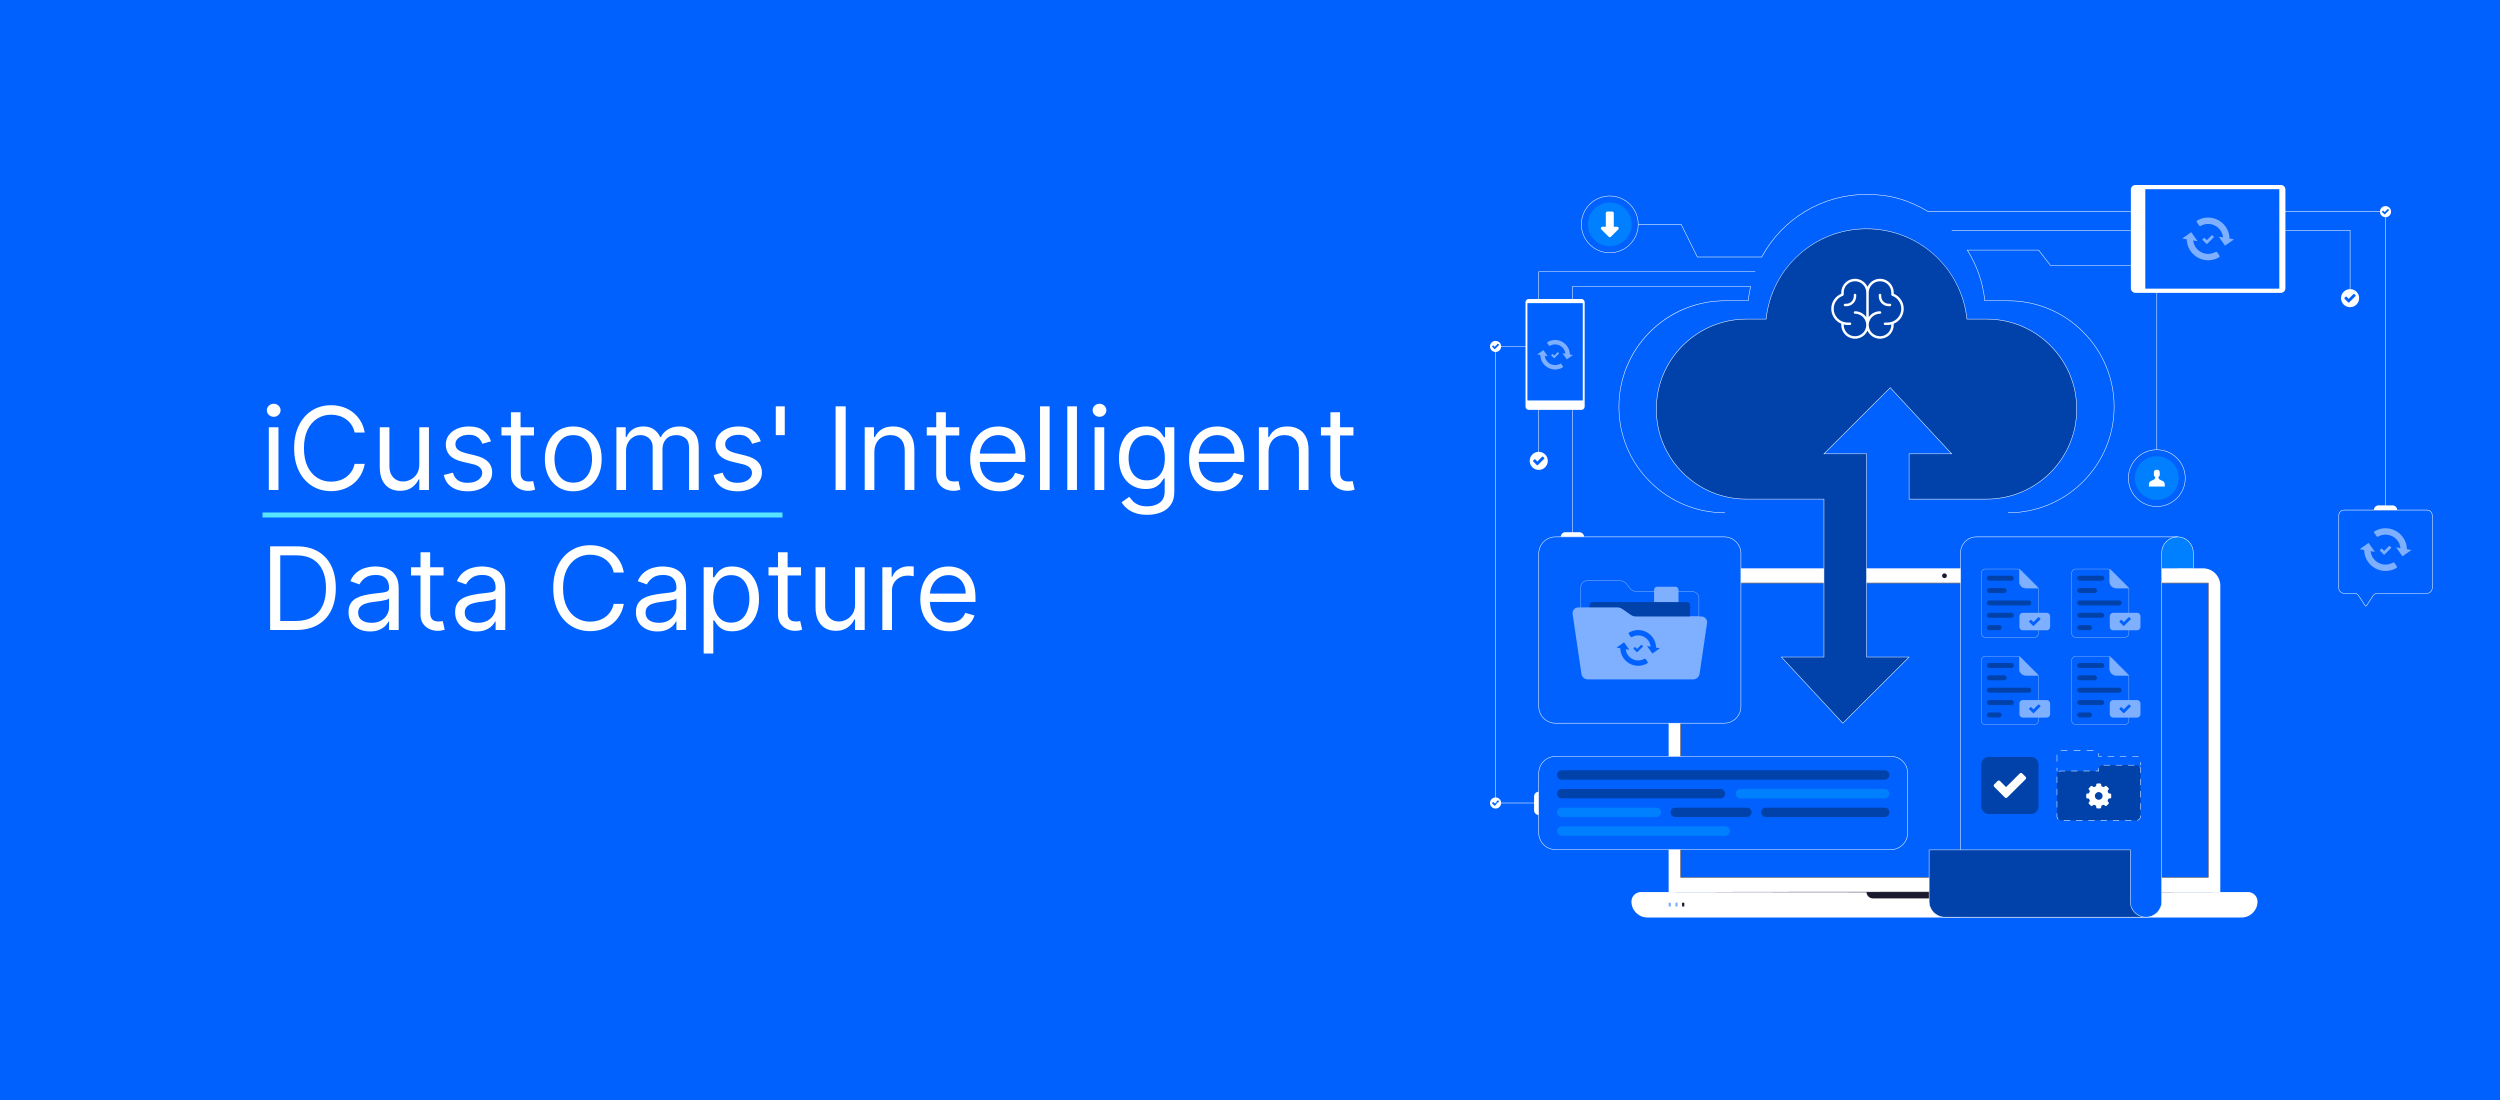 <svg xmlns="http://www.w3.org/2000/svg" width="1000" height="440" viewBox="0 0 1000 440" fill="none"><rect width="1000" height="440" fill="#0061FE"></rect><path d="M107.528 196V170.909H111.384V196H107.528ZM109.489 166.727C108.737 166.727 108.089 166.471 107.545 165.96C107.011 165.448 106.744 164.832 106.744 164.114C106.744 163.395 107.011 162.78 107.545 162.268C108.089 161.756 108.737 161.5 109.489 161.5C110.24 161.5 110.883 161.756 111.416 162.268C111.961 162.78 112.233 163.395 112.233 164.114C112.233 164.832 111.961 165.448 111.416 165.96C110.883 166.471 110.24 166.727 109.489 166.727ZM145.888 173H141.836C141.597 171.835 141.178 170.811 140.579 169.929C139.991 169.047 139.272 168.306 138.422 167.707C137.584 167.098 136.653 166.64 135.629 166.335C134.605 166.03 133.538 165.878 132.427 165.878C130.402 165.878 128.567 166.39 126.922 167.413C125.289 168.437 123.988 169.945 123.018 171.938C122.06 173.931 121.581 176.376 121.581 179.273C121.581 182.17 122.06 184.614 123.018 186.607C123.988 188.6 125.289 190.108 126.922 191.132C128.567 192.156 130.402 192.668 132.427 192.668C133.538 192.668 134.605 192.515 135.629 192.21C136.653 191.905 137.584 191.453 138.422 190.854C139.272 190.245 139.991 189.499 140.579 188.616C141.178 187.723 141.597 186.7 141.836 185.545H145.888C145.583 187.255 145.027 188.785 144.221 190.136C143.416 191.486 142.414 192.635 141.216 193.582C140.018 194.519 138.673 195.232 137.181 195.722C135.7 196.212 134.115 196.457 132.427 196.457C129.574 196.457 127.037 195.76 124.815 194.366C122.594 192.973 120.846 190.991 119.572 188.42C118.297 185.85 117.66 182.801 117.66 179.273C117.66 175.744 118.297 172.695 119.572 170.125C120.846 167.555 122.594 165.573 124.815 164.179C127.037 162.785 129.574 162.088 132.427 162.088C134.115 162.088 135.7 162.333 137.181 162.823C138.673 163.313 140.018 164.032 141.216 164.979C142.414 165.916 143.416 167.059 144.221 168.41C145.027 169.749 145.583 171.279 145.888 173ZM167.724 185.741V170.909H171.579V196H167.724V191.753H167.462C166.874 193.027 165.96 194.111 164.718 195.004C163.477 195.886 161.908 196.327 160.013 196.327C158.445 196.327 157.051 195.984 155.832 195.298C154.612 194.601 153.654 193.555 152.957 192.161C152.26 190.756 151.911 188.987 151.911 186.852V170.909H155.766V186.591C155.766 188.42 156.278 189.88 157.302 190.969C158.336 192.058 159.654 192.602 161.255 192.602C162.213 192.602 163.188 192.357 164.179 191.867C165.181 191.377 166.019 190.626 166.695 189.613C167.381 188.6 167.724 187.31 167.724 185.741ZM196.412 176.528L192.949 177.509C192.732 176.931 192.41 176.371 191.986 175.826C191.572 175.271 191.006 174.813 190.287 174.454C189.568 174.094 188.648 173.915 187.526 173.915C185.991 173.915 184.711 174.269 183.687 174.977C182.675 175.674 182.168 176.561 182.168 177.639C182.168 178.598 182.517 179.354 183.214 179.91C183.911 180.465 185 180.928 186.481 181.298L190.205 182.213C192.448 182.758 194.12 183.591 195.22 184.712C196.32 185.823 196.87 187.255 196.87 189.009C196.87 190.446 196.456 191.731 195.628 192.864C194.812 193.996 193.668 194.889 192.198 195.543C190.728 196.196 189.018 196.523 187.069 196.523C184.51 196.523 182.391 195.967 180.714 194.857C179.037 193.746 177.975 192.123 177.529 189.989L181.188 189.074C181.537 190.424 182.195 191.437 183.165 192.112C184.145 192.787 185.424 193.125 187.003 193.125C188.8 193.125 190.227 192.744 191.283 191.982C192.35 191.208 192.884 190.283 192.884 189.205C192.884 188.333 192.579 187.604 191.969 187.016C191.359 186.417 190.423 185.97 189.16 185.676L184.978 184.696C182.68 184.152 180.992 183.308 179.914 182.164C178.847 181.01 178.313 179.567 178.313 177.835C178.313 176.42 178.711 175.167 179.506 174.078C180.311 172.989 181.406 172.134 182.789 171.513C184.183 170.893 185.762 170.582 187.526 170.582C190.009 170.582 191.958 171.127 193.374 172.216C194.801 173.305 195.814 174.742 196.412 176.528ZM213.585 170.909V174.176H200.582V170.909H213.585ZM204.372 164.898H208.227V188.812C208.227 189.902 208.385 190.718 208.701 191.263C209.027 191.796 209.441 192.156 209.942 192.341C210.454 192.515 210.993 192.602 211.559 192.602C211.984 192.602 212.333 192.58 212.605 192.537C212.877 192.482 213.095 192.439 213.258 192.406L214.042 195.869C213.781 195.967 213.416 196.065 212.948 196.163C212.48 196.272 211.886 196.327 211.167 196.327C210.078 196.327 209.011 196.093 207.966 195.624C206.931 195.156 206.071 194.443 205.385 193.484C204.709 192.526 204.372 191.317 204.372 189.858V164.898ZM229.308 196.523C227.042 196.523 225.055 195.984 223.345 194.906C221.646 193.827 220.318 192.319 219.359 190.381C218.412 188.442 217.938 186.177 217.938 183.585C217.938 180.972 218.412 178.69 219.359 176.741C220.318 174.791 221.646 173.278 223.345 172.2C225.055 171.121 227.042 170.582 229.308 170.582C231.573 170.582 233.555 171.121 235.254 172.2C236.963 173.278 238.292 174.791 239.239 176.741C240.198 178.69 240.677 180.972 240.677 183.585C240.677 186.177 240.198 188.442 239.239 190.381C238.292 192.319 236.963 193.827 235.254 194.906C233.555 195.984 231.573 196.523 229.308 196.523ZM229.308 193.06C231.028 193.06 232.444 192.619 233.555 191.737C234.665 190.854 235.488 189.695 236.021 188.257C236.555 186.82 236.822 185.262 236.822 183.585C236.822 181.908 236.555 180.345 236.021 178.897C235.488 177.449 234.665 176.278 233.555 175.385C232.444 174.492 231.028 174.045 229.308 174.045C227.587 174.045 226.171 174.492 225.06 175.385C223.95 176.278 223.127 177.449 222.594 178.897C222.06 180.345 221.793 181.908 221.793 183.585C221.793 185.262 222.06 186.82 222.594 188.257C223.127 189.695 223.95 190.854 225.06 191.737C226.171 192.619 227.587 193.06 229.308 193.06ZM246.562 196V170.909H250.286V174.83H250.613C251.135 173.49 251.979 172.45 253.145 171.71C254.31 170.958 255.709 170.582 257.343 170.582C258.998 170.582 260.376 170.958 261.476 171.71C262.586 172.45 263.452 173.49 264.073 174.83H264.334C264.977 173.534 265.941 172.504 267.226 171.742C268.511 170.969 270.052 170.582 271.849 170.582C274.092 170.582 275.927 171.285 277.354 172.69C278.78 174.084 279.493 176.256 279.493 179.207V196H275.638V179.207C275.638 177.356 275.132 176.033 274.119 175.238C273.106 174.443 271.914 174.045 270.542 174.045C268.778 174.045 267.411 174.579 266.442 175.646C265.472 176.703 264.988 178.042 264.988 179.665V196H261.067V178.815C261.067 177.389 260.604 176.24 259.679 175.369C258.753 174.487 257.561 174.045 256.101 174.045C255.099 174.045 254.163 174.312 253.292 174.846C252.431 175.379 251.734 176.12 251.201 177.067C250.678 178.004 250.417 179.088 250.417 180.318V196H246.562ZM304.315 176.528L300.852 177.509C300.634 176.931 300.313 176.371 299.888 175.826C299.474 175.271 298.908 174.813 298.189 174.454C297.47 174.094 296.55 173.915 295.428 173.915C293.893 173.915 292.613 174.269 291.59 174.977C290.577 175.674 290.07 176.561 290.07 177.639C290.07 178.598 290.419 179.354 291.116 179.91C291.813 180.465 292.902 180.928 294.383 181.298L298.107 182.213C300.351 182.758 302.022 183.591 303.122 184.712C304.222 185.823 304.772 187.255 304.772 189.009C304.772 190.446 304.358 191.731 303.531 192.864C302.714 193.996 301.57 194.889 300.1 195.543C298.63 196.196 296.92 196.523 294.971 196.523C292.412 196.523 290.294 195.967 288.617 194.857C286.94 193.746 285.878 192.123 285.431 189.989L289.09 189.074C289.439 190.424 290.098 191.437 291.067 192.112C292.047 192.787 293.327 193.125 294.906 193.125C296.703 193.125 298.129 192.744 299.186 191.982C300.253 191.208 300.786 190.283 300.786 189.205C300.786 188.333 300.481 187.604 299.872 187.016C299.262 186.417 298.325 185.97 297.062 185.676L292.88 184.696C290.582 184.152 288.894 183.308 287.816 182.164C286.749 181.01 286.215 179.567 286.215 177.835C286.215 176.42 286.613 175.167 287.408 174.078C288.214 172.989 289.308 172.134 290.691 171.513C292.085 170.893 293.664 170.582 295.428 170.582C297.911 170.582 299.861 171.127 301.276 172.216C302.703 173.305 303.716 174.742 304.315 176.528ZM313.908 162.545V174.045H310.314V162.545H313.908ZM338.284 162.545V196H334.233V162.545H338.284ZM349.739 180.906V196H345.884V170.909H349.608V174.83H349.935C350.523 173.555 351.416 172.532 352.614 171.759C353.812 170.974 355.358 170.582 357.253 170.582C358.952 170.582 360.439 170.931 361.713 171.628C362.987 172.314 363.978 173.359 364.686 174.764C365.394 176.158 365.748 177.922 365.748 180.057V196H361.892V180.318C361.892 178.347 361.381 176.812 360.357 175.712C359.333 174.601 357.928 174.045 356.142 174.045C354.912 174.045 353.812 174.312 352.843 174.846C351.884 175.379 351.127 176.158 350.572 177.182C350.017 178.205 349.739 179.447 349.739 180.906ZM383.704 170.909V174.176H370.701V170.909H383.704ZM374.491 164.898H378.346V188.812C378.346 189.902 378.504 190.718 378.82 191.263C379.146 191.796 379.56 192.156 380.061 192.341C380.573 192.515 381.112 192.602 381.678 192.602C382.103 192.602 382.452 192.58 382.724 192.537C382.996 192.482 383.214 192.439 383.377 192.406L384.161 195.869C383.9 195.967 383.535 196.065 383.067 196.163C382.599 196.272 382.005 196.327 381.286 196.327C380.197 196.327 379.13 196.093 378.085 195.624C377.05 195.156 376.19 194.443 375.504 193.484C374.829 192.526 374.491 191.317 374.491 189.858V164.898ZM399.753 196.523C397.336 196.523 395.25 195.989 393.497 194.922C391.755 193.844 390.41 192.341 389.462 190.413C388.526 188.475 388.057 186.221 388.057 183.651C388.057 181.08 388.526 178.815 389.462 176.855C390.41 174.884 391.727 173.348 393.415 172.249C395.114 171.138 397.096 170.582 399.361 170.582C400.668 170.582 401.959 170.8 403.233 171.236C404.507 171.671 405.667 172.379 406.712 173.359C407.758 174.329 408.591 175.614 409.211 177.214C409.832 178.815 410.143 180.786 410.143 183.128V184.761H390.802V181.429H406.222C406.222 180.013 405.939 178.75 405.373 177.639C404.817 176.528 404.022 175.652 402.988 175.009C401.964 174.367 400.755 174.045 399.361 174.045C397.826 174.045 396.497 174.427 395.376 175.189C394.265 175.94 393.41 176.92 392.811 178.129C392.212 179.338 391.912 180.634 391.912 182.017V184.239C391.912 186.134 392.239 187.74 392.893 189.058C393.557 190.364 394.477 191.361 395.653 192.047C396.829 192.722 398.196 193.06 399.753 193.06C400.766 193.06 401.681 192.918 402.498 192.635C403.325 192.341 404.039 191.905 404.638 191.328C405.237 190.74 405.699 190.01 406.026 189.139L409.751 190.185C409.358 191.448 408.7 192.559 407.774 193.517C406.848 194.464 405.705 195.205 404.344 195.739C402.982 196.261 401.452 196.523 399.753 196.523ZM419.862 162.545V196H416.007V162.545H419.862ZM430.778 162.545V196H426.923V162.545H430.778ZM437.839 196V170.909H441.694V196H437.839ZM439.799 166.727C439.048 166.727 438.4 166.471 437.855 165.96C437.322 165.448 437.055 164.832 437.055 164.114C437.055 163.395 437.322 162.78 437.855 162.268C438.4 161.756 439.048 161.5 439.799 161.5C440.551 161.5 441.193 161.756 441.727 162.268C442.271 162.78 442.544 163.395 442.544 164.114C442.544 164.832 442.271 165.448 441.727 165.96C441.193 166.471 440.551 166.727 439.799 166.727ZM458.883 205.932C457.021 205.932 455.42 205.692 454.08 205.213C452.741 204.745 451.625 204.124 450.732 203.351C449.849 202.589 449.147 201.772 448.624 200.901L451.695 198.744C452.044 199.202 452.485 199.724 453.018 200.312C453.552 200.911 454.282 201.429 455.207 201.864C456.144 202.311 457.369 202.534 458.883 202.534C460.908 202.534 462.58 202.044 463.898 201.064C465.215 200.084 465.874 198.548 465.874 196.457V191.361H465.548C465.264 191.818 464.862 192.384 464.339 193.06C463.827 193.724 463.086 194.317 462.117 194.84C461.159 195.352 459.863 195.608 458.229 195.608C456.204 195.608 454.385 195.129 452.773 194.17C451.173 193.212 449.904 191.818 448.967 189.989C448.042 188.159 447.579 185.937 447.579 183.324C447.579 180.754 448.031 178.516 448.935 176.61C449.839 174.693 451.096 173.212 452.708 172.167C454.32 171.111 456.182 170.582 458.295 170.582C459.928 170.582 461.224 170.855 462.183 171.399C463.152 171.933 463.892 172.543 464.404 173.229C464.927 173.904 465.33 174.459 465.613 174.895H466.005V170.909H469.729V196.719C469.729 198.875 469.239 200.628 468.259 201.979C467.29 203.34 465.983 204.336 464.339 204.968C462.705 205.611 460.887 205.932 458.883 205.932ZM458.752 192.145C460.299 192.145 461.605 191.791 462.673 191.083C463.74 190.375 464.551 189.357 465.107 188.028C465.662 186.7 465.94 185.11 465.94 183.259C465.94 181.451 465.667 179.855 465.123 178.472C464.578 177.089 463.772 176.006 462.705 175.222C461.638 174.437 460.32 174.045 458.752 174.045C457.119 174.045 455.757 174.459 454.668 175.287C453.59 176.115 452.779 177.225 452.234 178.619C451.701 180.013 451.434 181.56 451.434 183.259C451.434 185.001 451.706 186.542 452.251 187.881C452.806 189.21 453.623 190.255 454.701 191.018C455.79 191.769 457.14 192.145 458.752 192.145ZM487.306 196.523C484.888 196.523 482.803 195.989 481.05 194.922C479.307 193.844 477.962 192.341 477.015 190.413C476.078 188.475 475.61 186.221 475.61 183.651C475.61 181.08 476.078 178.815 477.015 176.855C477.962 174.884 479.28 173.348 480.968 172.249C482.667 171.138 484.649 170.582 486.914 170.582C488.221 170.582 489.511 170.8 490.786 171.236C492.06 171.671 493.219 172.379 494.265 173.359C495.31 174.329 496.143 175.614 496.764 177.214C497.385 178.815 497.695 180.786 497.695 183.128V184.761H478.354V181.429H493.775C493.775 180.013 493.492 178.75 492.925 177.639C492.37 176.528 491.575 175.652 490.54 175.009C489.517 174.367 488.308 174.045 486.914 174.045C485.379 174.045 484.05 174.427 482.928 175.189C481.817 175.94 480.963 176.92 480.364 178.129C479.765 179.338 479.465 180.634 479.465 182.017V184.239C479.465 186.134 479.792 187.74 480.445 189.058C481.11 190.364 482.03 191.361 483.206 192.047C484.382 192.722 485.749 193.06 487.306 193.06C488.319 193.06 489.234 192.918 490.05 192.635C490.878 192.341 491.591 191.905 492.19 191.328C492.789 190.74 493.252 190.01 493.579 189.139L497.303 190.185C496.911 191.448 496.252 192.559 495.327 193.517C494.401 194.464 493.258 195.205 491.896 195.739C490.535 196.261 489.005 196.523 487.306 196.523ZM507.415 180.906V196H503.56V170.909H507.284V174.83H507.611C508.199 173.555 509.092 172.532 510.29 171.759C511.488 170.974 513.034 170.582 514.929 170.582C516.628 170.582 518.114 170.931 519.388 171.628C520.663 172.314 521.654 173.359 522.362 174.764C523.069 176.158 523.423 177.922 523.423 180.057V196H519.568V180.318C519.568 178.347 519.056 176.812 518.033 175.712C517.009 174.601 515.604 174.045 513.818 174.045C512.588 174.045 511.488 174.312 510.518 174.846C509.56 175.379 508.803 176.158 508.248 177.182C507.692 178.205 507.415 179.447 507.415 180.906ZM541.38 170.909V174.176H528.377V170.909H541.38ZM532.167 164.898H536.022V188.812C536.022 189.902 536.18 190.718 536.496 191.263C536.822 191.796 537.236 192.156 537.737 192.341C538.249 192.515 538.788 192.602 539.354 192.602C539.779 192.602 540.127 192.58 540.4 192.537C540.672 192.482 540.89 192.439 541.053 192.406L541.837 195.869C541.576 195.967 541.211 196.065 540.743 196.163C540.274 196.272 539.681 196.327 538.962 196.327C537.873 196.327 536.806 196.093 535.76 195.624C534.726 195.156 533.866 194.443 533.18 193.484C532.504 192.526 532.167 191.317 532.167 189.858V164.898ZM118.375 252H108.051V218.545H118.832C122.078 218.545 124.855 219.215 127.163 220.555C129.472 221.883 131.242 223.795 132.472 226.288C133.703 228.771 134.318 231.744 134.318 235.207C134.318 238.692 133.697 241.692 132.456 244.208C131.214 246.713 129.407 248.64 127.033 249.991C124.659 251.33 121.773 252 118.375 252ZM112.102 248.406H118.114C120.88 248.406 123.172 247.873 124.991 246.805C126.809 245.738 128.165 244.219 129.058 242.248C129.951 240.277 130.398 237.93 130.398 235.207C130.398 232.507 129.957 230.182 129.075 228.232C128.192 226.272 126.875 224.769 125.121 223.724C123.368 222.667 121.185 222.139 118.571 222.139H112.102V248.406ZM147.974 252.588C146.384 252.588 144.942 252.289 143.646 251.69C142.35 251.08 141.321 250.203 140.558 249.06C139.796 247.905 139.415 246.511 139.415 244.878C139.415 243.44 139.698 242.275 140.264 241.382C140.83 240.478 141.587 239.77 142.535 239.259C143.482 238.747 144.528 238.366 145.671 238.115C146.826 237.854 147.985 237.647 149.151 237.494C150.675 237.298 151.911 237.151 152.859 237.053C153.817 236.944 154.514 236.765 154.95 236.514C155.396 236.264 155.619 235.828 155.619 235.207V235.077C155.619 233.465 155.178 232.213 154.296 231.32C153.425 230.427 152.102 229.98 150.327 229.98C148.486 229.98 147.043 230.383 145.998 231.189C144.952 231.995 144.217 232.855 143.793 233.77L140.134 232.463C140.787 230.938 141.658 229.751 142.747 228.902C143.847 228.042 145.045 227.443 146.341 227.105C147.648 226.757 148.933 226.582 150.196 226.582C151.002 226.582 151.928 226.68 152.973 226.876C154.029 227.062 155.048 227.448 156.028 228.036C157.019 228.624 157.841 229.512 158.494 230.699C159.148 231.886 159.474 233.476 159.474 235.469V252H155.619V248.602H155.423C155.162 249.147 154.726 249.729 154.116 250.35C153.507 250.971 152.695 251.499 151.683 251.935C150.67 252.37 149.434 252.588 147.974 252.588ZM148.562 249.125C150.087 249.125 151.372 248.826 152.418 248.227C153.474 247.628 154.269 246.854 154.803 245.907C155.347 244.96 155.619 243.963 155.619 242.918V239.389C155.456 239.585 155.097 239.765 154.541 239.928C153.997 240.081 153.365 240.217 152.646 240.337C151.938 240.446 151.247 240.544 150.572 240.631C149.907 240.707 149.368 240.772 148.955 240.827C147.953 240.957 147.016 241.17 146.145 241.464C145.285 241.747 144.588 242.177 144.054 242.754C143.531 243.321 143.27 244.094 143.27 245.074C143.27 246.413 143.765 247.426 144.756 248.112C145.758 248.787 147.027 249.125 148.562 249.125ZM177.423 226.909V230.176H164.42V226.909H177.423ZM168.21 220.898H172.065V244.812C172.065 245.902 172.223 246.718 172.539 247.263C172.865 247.796 173.279 248.156 173.78 248.341C174.292 248.515 174.831 248.602 175.397 248.602C175.822 248.602 176.17 248.58 176.443 248.537C176.715 248.482 176.933 248.439 177.096 248.406L177.88 251.869C177.619 251.967 177.254 252.065 176.786 252.163C176.317 252.272 175.724 252.327 175.005 252.327C173.916 252.327 172.849 252.093 171.803 251.624C170.769 251.156 169.909 250.443 169.222 249.484C168.547 248.526 168.21 247.317 168.21 245.858V220.898ZM190.605 252.588C189.015 252.588 187.572 252.289 186.276 251.69C184.981 251.08 183.951 250.203 183.189 249.06C182.427 247.905 182.046 246.511 182.046 244.878C182.046 243.44 182.329 242.275 182.895 241.382C183.461 240.478 184.218 239.77 185.166 239.259C186.113 238.747 187.159 238.366 188.302 238.115C189.456 237.854 190.616 237.647 191.781 237.494C193.306 237.298 194.542 237.151 195.49 237.053C196.448 236.944 197.145 236.765 197.58 236.514C198.027 236.264 198.25 235.828 198.25 235.207V235.077C198.25 233.465 197.809 232.213 196.927 231.32C196.056 230.427 194.733 229.98 192.958 229.98C191.117 229.98 189.674 230.383 188.629 231.189C187.583 231.995 186.848 232.855 186.423 233.77L182.764 232.463C183.418 230.938 184.289 229.751 185.378 228.902C186.478 228.042 187.676 227.443 188.972 227.105C190.279 226.757 191.564 226.582 192.827 226.582C193.633 226.582 194.558 226.68 195.604 226.876C196.66 227.062 197.678 227.448 198.659 228.036C199.65 228.624 200.472 229.512 201.125 230.699C201.779 231.886 202.105 233.476 202.105 235.469V252H198.25V248.602H198.054C197.793 249.147 197.357 249.729 196.747 250.35C196.137 250.971 195.326 251.499 194.313 251.935C193.301 252.37 192.065 252.588 190.605 252.588ZM191.193 249.125C192.718 249.125 194.003 248.826 195.048 248.227C196.105 247.628 196.9 246.854 197.433 245.907C197.978 244.96 198.25 243.963 198.25 242.918V239.389C198.087 239.585 197.727 239.765 197.172 239.928C196.628 240.081 195.996 240.217 195.277 240.337C194.569 240.446 193.878 240.544 193.203 240.631C192.538 240.707 191.999 240.772 191.585 240.827C190.584 240.957 189.647 241.17 188.776 241.464C187.915 241.747 187.218 242.177 186.685 242.754C186.162 243.321 185.901 244.094 185.901 245.074C185.901 246.413 186.396 247.426 187.387 248.112C188.389 248.787 189.658 249.125 191.193 249.125ZM249.522 229H245.471C245.232 227.835 244.812 226.811 244.213 225.929C243.625 225.047 242.907 224.306 242.057 223.707C241.219 223.098 240.288 222.64 239.264 222.335C238.24 222.03 237.173 221.878 236.062 221.878C234.037 221.878 232.202 222.39 230.557 223.413C228.924 224.437 227.622 225.945 226.653 227.938C225.695 229.931 225.216 232.376 225.216 235.273C225.216 238.17 225.695 240.614 226.653 242.607C227.622 244.6 228.924 246.108 230.557 247.132C232.202 248.156 234.037 248.668 236.062 248.668C237.173 248.668 238.24 248.515 239.264 248.21C240.288 247.905 241.219 247.453 242.057 246.854C242.907 246.245 243.625 245.499 244.213 244.616C244.812 243.723 245.232 242.7 245.471 241.545H249.522C249.217 243.255 248.662 244.785 247.856 246.136C247.05 247.486 246.048 248.635 244.85 249.582C243.653 250.519 242.308 251.232 240.816 251.722C239.335 252.212 237.75 252.457 236.062 252.457C233.209 252.457 230.672 251.76 228.45 250.366C226.228 248.973 224.48 246.991 223.206 244.42C221.932 241.85 221.295 238.801 221.295 235.273C221.295 231.744 221.932 228.695 223.206 226.125C224.48 223.555 226.228 221.573 228.45 220.179C230.672 218.785 233.209 218.088 236.062 218.088C237.75 218.088 239.335 218.333 240.816 218.823C242.308 219.313 243.653 220.032 244.85 220.979C246.048 221.916 247.05 223.059 247.856 224.41C248.662 225.749 249.217 227.279 249.522 229ZM262.93 252.588C261.34 252.588 259.897 252.289 258.601 251.69C257.305 251.08 256.276 250.203 255.513 249.06C254.751 247.905 254.37 246.511 254.37 244.878C254.37 243.44 254.653 242.275 255.219 241.382C255.786 240.478 256.542 239.77 257.49 239.259C258.437 238.747 259.483 238.366 260.626 238.115C261.781 237.854 262.94 237.647 264.106 237.494C265.63 237.298 266.866 237.151 267.814 237.053C268.772 236.944 269.469 236.765 269.905 236.514C270.351 236.264 270.574 235.828 270.574 235.207V235.077C270.574 233.465 270.133 232.213 269.251 231.32C268.38 230.427 267.057 229.98 265.282 229.98C263.441 229.98 261.998 230.383 260.953 231.189C259.907 231.995 259.172 232.855 258.748 233.77L255.089 232.463C255.742 230.938 256.613 229.751 257.702 228.902C258.802 228.042 260 227.443 261.296 227.105C262.603 226.757 263.888 226.582 265.151 226.582C265.957 226.582 266.883 226.68 267.928 226.876C268.984 227.062 270.003 227.448 270.983 228.036C271.974 228.624 272.796 229.512 273.449 230.699C274.103 231.886 274.43 233.476 274.43 235.469V252H270.574V248.602H270.378C270.117 249.147 269.681 249.729 269.072 250.35C268.462 250.971 267.65 251.499 266.638 251.935C265.625 252.37 264.389 252.588 262.93 252.588ZM263.518 249.125C265.042 249.125 266.327 248.826 267.373 248.227C268.429 247.628 269.224 246.854 269.758 245.907C270.302 244.96 270.574 243.963 270.574 242.918V239.389C270.411 239.585 270.052 239.765 269.496 239.928C268.952 240.081 268.32 240.217 267.601 240.337C266.894 240.446 266.202 240.544 265.527 240.631C264.863 240.707 264.323 240.772 263.91 240.827C262.908 240.957 261.971 241.17 261.1 241.464C260.24 241.747 259.543 242.177 259.009 242.754C258.486 243.321 258.225 244.094 258.225 245.074C258.225 246.413 258.72 247.426 259.711 248.112C260.713 248.787 261.982 249.125 263.518 249.125ZM281.466 261.409V226.909H285.19V230.895H285.648C285.931 230.459 286.323 229.904 286.824 229.229C287.336 228.543 288.065 227.933 289.013 227.399C289.971 226.855 291.267 226.582 292.901 226.582C295.013 226.582 296.875 227.111 298.487 228.167C300.099 229.223 301.357 230.721 302.261 232.659C303.165 234.598 303.616 236.884 303.616 239.52C303.616 242.177 303.165 244.48 302.261 246.43C301.357 248.368 300.104 249.871 298.504 250.938C296.903 251.995 295.057 252.523 292.966 252.523C291.354 252.523 290.064 252.256 289.094 251.722C288.125 251.178 287.379 250.562 286.857 249.876C286.334 249.179 285.931 248.602 285.648 248.145H285.321V261.409H281.466ZM285.256 239.455C285.256 241.349 285.533 243.021 286.089 244.469C286.644 245.907 287.455 247.034 288.523 247.851C289.59 248.657 290.897 249.06 292.443 249.06C294.055 249.06 295.4 248.635 296.478 247.786C297.567 246.925 298.384 245.771 298.928 244.322C299.484 242.863 299.761 241.241 299.761 239.455C299.761 237.69 299.489 236.1 298.945 234.685C298.411 233.258 297.6 232.131 296.511 231.303C295.433 230.465 294.077 230.045 292.443 230.045C290.875 230.045 289.557 230.443 288.49 231.238C287.423 232.022 286.617 233.122 286.072 234.538C285.528 235.942 285.256 237.581 285.256 239.455ZM320.409 226.909V230.176H307.406V226.909H320.409ZM311.196 220.898H315.051V244.812C315.051 245.902 315.209 246.718 315.525 247.263C315.852 247.796 316.265 248.156 316.766 248.341C317.278 248.515 317.817 248.602 318.384 248.602C318.808 248.602 319.157 248.58 319.429 248.537C319.701 248.482 319.919 248.439 320.082 248.406L320.866 251.869C320.605 251.967 320.24 252.065 319.772 252.163C319.304 252.272 318.71 252.327 317.991 252.327C316.902 252.327 315.835 252.093 314.79 251.624C313.755 251.156 312.895 250.443 312.209 249.484C311.534 248.526 311.196 247.317 311.196 245.858V220.898ZM342.021 241.741V226.909H345.876V252H342.021V247.753H341.759C341.171 249.027 340.256 250.111 339.015 251.004C337.773 251.886 336.205 252.327 334.31 252.327C332.742 252.327 331.348 251.984 330.129 251.298C328.909 250.601 327.951 249.555 327.254 248.161C326.557 246.756 326.208 244.987 326.208 242.852V226.909H330.063V242.591C330.063 244.42 330.575 245.88 331.599 246.969C332.633 248.058 333.951 248.602 335.552 248.602C336.51 248.602 337.485 248.357 338.476 247.867C339.478 247.377 340.316 246.626 340.991 245.613C341.678 244.6 342.021 243.31 342.021 241.741ZM352.937 252V226.909H356.661V230.699H356.922C357.38 229.457 358.207 228.45 359.405 227.677C360.603 226.904 361.954 226.517 363.456 226.517C363.74 226.517 364.094 226.522 364.518 226.533C364.943 226.544 365.264 226.561 365.482 226.582V230.503C365.351 230.47 365.052 230.421 364.584 230.356C364.126 230.28 363.642 230.241 363.13 230.241C361.91 230.241 360.821 230.497 359.863 231.009C358.915 231.51 358.164 232.207 357.608 233.1C357.064 233.982 356.792 234.99 356.792 236.122V252H352.937ZM379.808 252.523C377.39 252.523 375.305 251.989 373.552 250.922C371.809 249.844 370.464 248.341 369.517 246.413C368.58 244.475 368.112 242.221 368.112 239.651C368.112 237.08 368.58 234.815 369.517 232.855C370.464 230.884 371.782 229.348 373.47 228.249C375.169 227.138 377.151 226.582 379.416 226.582C380.723 226.582 382.013 226.8 383.287 227.236C384.562 227.671 385.721 228.379 386.767 229.359C387.812 230.329 388.645 231.614 389.266 233.214C389.887 234.815 390.197 236.786 390.197 239.128V240.761H370.856V237.429H386.277C386.277 236.013 385.994 234.75 385.427 233.639C384.872 232.528 384.077 231.652 383.042 231.009C382.019 230.367 380.81 230.045 379.416 230.045C377.881 230.045 376.552 230.427 375.43 231.189C374.319 231.94 373.465 232.92 372.866 234.129C372.267 235.338 371.967 236.634 371.967 238.017V240.239C371.967 242.134 372.294 243.74 372.947 245.058C373.612 246.364 374.532 247.361 375.708 248.047C376.884 248.722 378.251 249.06 379.808 249.06C380.821 249.06 381.736 248.918 382.552 248.635C383.38 248.341 384.093 247.905 384.692 247.328C385.291 246.74 385.754 246.01 386.081 245.139L389.805 246.185C389.413 247.448 388.754 248.559 387.829 249.517C386.903 250.464 385.76 251.205 384.398 251.739C383.037 252.261 381.507 252.523 379.808 252.523Z" fill="white"></path><line x1="105" y1="206" x2="313" y2="206" stroke="#57E4FF" stroke-width="2"></line><g clip-path="url(#clip0_7089_1684)"><path d="M881.205 227.328H674.373C670.553 227.328 667.457 230.419 667.457 234.232V356.817H888.119V234.232C888.119 230.419 885.023 227.328 881.203 227.328H881.205Z" fill="white"></path><path d="M883.193 233.324H672.383V350.821H883.193V233.324Z" fill="#0061FE"></path><path d="M658.955 367H896.624C900.147 367 903.004 364.149 903.004 360.63C903.004 358.523 901.293 356.814 899.183 356.814H656.396C654.286 356.814 652.574 358.523 652.574 360.63C652.574 364.147 655.43 367 658.955 367Z" fill="white"></path><path d="M749.148 359.351H806.428C807.831 359.351 808.969 358.217 808.969 356.814H746.609C746.609 358.215 747.746 359.351 749.15 359.351H749.148Z" fill="#1B1A2E"></path><path d="M667.457 356.817L722.623 356.751L777.789 356.717L832.955 356.751L888.121 356.817L832.955 356.883L777.789 356.917L722.623 356.883L667.457 356.817Z" fill="#1B1A2E"></path><path d="M778.748 230.3C778.748 230.828 778.319 231.256 777.79 231.256C777.261 231.256 776.832 230.828 776.832 230.3C776.832 229.772 777.261 229.344 777.79 229.344C778.319 229.344 778.748 229.772 778.748 230.3Z" fill="#1B1A2E"></path><path d="M668.188 361.07H667.629C667.534 361.07 667.457 361.147 667.457 361.242V362.447C667.457 362.542 667.534 362.619 667.629 362.619H668.188C668.284 362.619 668.361 362.542 668.361 362.447V361.242C668.361 361.147 668.284 361.07 668.188 361.07Z" fill="#7EB0FF"></path><path d="M670.872 361.07H670.313C670.218 361.07 670.141 361.147 670.141 361.242V362.447C670.141 362.542 670.218 362.619 670.313 362.619H670.872C670.967 362.619 671.044 362.542 671.044 362.447V361.242C671.044 361.147 670.967 361.07 670.872 361.07Z" fill="#7EB0FF"></path><path d="M673.56 361.07H673C672.905 361.07 672.828 361.147 672.828 361.242V362.447C672.828 362.542 672.905 362.619 673 362.619H673.56C673.655 362.619 673.732 362.542 673.732 362.447V361.242C673.732 361.147 673.655 361.07 673.56 361.07Z" fill="#1B1A2E"></path><path d="M883.195 233.323V350.82H672.384V233.323H883.195ZM883.395 233.123H672.184V351.02H883.395V233.123Z" fill="#1B1A2E"></path><path d="M855.299 96.951C856.064 96.951 856.683 96.332 856.683 95.568C856.683 94.805 856.064 94.186 855.299 94.186C854.534 94.186 853.914 94.805 853.914 95.568C853.914 96.332 854.534 96.951 855.299 96.951Z" fill="#0061FE"></path><path d="M621.724 163.054C622.305 163.054 622.776 162.584 622.776 162.003C622.776 161.423 622.305 160.953 621.724 160.953C621.143 160.953 620.672 161.423 620.672 162.003C620.672 162.584 621.143 163.054 621.724 163.054Z" fill="#0061FE"></path><path d="M599.806 322.774C600.677 321.904 600.677 320.494 599.806 319.625C598.935 318.755 597.522 318.755 596.651 319.625C595.78 320.494 595.78 321.904 596.651 322.774C597.522 323.643 598.935 323.643 599.806 322.774Z" fill="white"></path><path d="M597.776 322.266L596.852 321.342C596.794 321.284 596.794 321.192 596.852 321.134L597.147 320.84C597.205 320.782 597.297 320.782 597.355 320.84L597.878 321.366L599.069 320.183C599.127 320.125 599.219 320.127 599.277 320.183L599.572 320.477C599.63 320.536 599.63 320.628 599.572 320.686L597.982 322.266C597.924 322.324 597.832 322.324 597.774 322.266H597.776Z" fill="#0061FE"></path><path d="M820.126 138.189C813.607 131.664 804.579 127.643 794.618 127.643H786.776C784.656 107.347 767.489 91.527 746.61 91.527C725.731 91.527 708.563 107.347 706.443 127.643H698.602C678.675 127.643 662.531 143.76 662.531 163.655C662.531 173.6 666.577 182.593 673.094 189.101C679.613 195.609 688.638 199.647 698.602 199.647H729.58V262.811H712.551L737.119 289.282L763.637 262.815H763.639L746.61 262.813V181.539L729.585 181.537L738.42 172.716L756.094 155.07H756.096L780.662 181.541H763.635V199.651H794.616C814.541 199.651 830.686 183.533 830.686 163.659C830.686 153.714 826.641 144.719 820.124 138.193L820.126 138.189Z" fill="#0041AA"></path><path d="M737.116 289.425L712.321 262.71H729.481V199.745H698.602C688.938 199.745 679.854 195.99 673.022 189.17C666.191 182.348 662.43 173.287 662.43 163.653C662.43 143.741 678.655 127.542 698.6 127.542H706.352C707.404 117.688 712.043 108.583 719.423 101.897C726.878 95.145 736.533 91.426 746.608 91.426C756.684 91.426 766.339 95.145 773.794 101.897C781.174 108.581 785.813 117.686 786.865 127.542H794.616C804.297 127.542 813.381 131.297 820.197 138.117C827.026 144.957 830.789 154.026 830.789 163.655C830.789 183.556 814.563 199.747 794.618 199.747H763.54V199.647L763.538 181.437H780.435L756.093 155.213L729.828 181.435H746.711V262.714H763.74V262.914H763.68L737.116 289.429V289.425ZM712.78 262.912L737.122 289.137L763.397 262.912H746.51V181.633H729.345L756.097 154.925L756.167 154.995L780.896 181.635H763.74V199.545H794.62C814.455 199.545 830.591 183.444 830.591 163.653C830.591 154.08 826.85 145.059 820.058 138.257C813.281 131.475 804.247 127.742 794.62 127.742H786.689L786.679 127.652C784.533 107.113 767.309 91.626 746.612 91.626C725.916 91.626 708.69 107.113 706.546 127.652L706.536 127.742H698.605C678.77 127.742 662.634 143.851 662.634 163.653C662.634 173.233 666.375 182.246 673.167 189.03C679.96 195.812 688.994 199.545 698.605 199.545H729.683V262.91H712.782L712.78 262.912Z" fill="white"></path><path d="M803.161 205.226V205.026C826.534 205.026 845.551 186.052 845.551 162.73C845.551 151.448 841.143 140.819 833.137 132.802C825.152 124.812 814.507 120.41 803.161 120.41H793.832L793.822 120.32C793.065 113.07 790.712 106.264 786.831 100.092L786.734 99.938H815.479L820.26 106.102H862.829V179.904H862.629V106.3H820.162L815.38 100.136H787.097C790.923 106.268 793.249 113.02 794.013 120.208H803.161C814.559 120.208 825.256 124.63 833.279 132.66C841.321 140.715 845.752 151.394 845.752 162.73C845.752 186.162 826.647 205.226 803.161 205.226Z" fill="white"></path><path d="M628.967 214.85C628.911 214.85 628.867 214.806 628.867 214.75V114.473H700.253C700.309 114.473 700.353 114.517 700.353 114.573C700.353 114.629 700.309 114.673 700.253 114.673H629.068V214.75C629.068 214.806 629.023 214.85 628.967 214.85Z" fill="white"></path><path d="M862.73 202.708C856.404 202.708 851.258 197.571 851.258 191.255C851.258 184.938 856.404 179.801 862.73 179.801C869.057 179.801 874.203 184.938 874.203 191.255C874.203 197.571 869.057 202.708 862.73 202.708ZM862.73 180.003C856.516 180.003 851.458 185.051 851.458 191.257C851.458 197.463 856.514 202.51 862.73 202.51C868.946 202.51 874.002 197.463 874.002 191.257C874.002 185.051 868.946 180.003 862.73 180.003Z" fill="white"></path><path d="M871.236 193.254C872.347 188.556 869.433 183.85 864.728 182.741C860.023 181.633 855.309 184.542 854.198 189.239C853.088 193.936 856.002 198.643 860.707 199.752C865.412 200.86 870.126 197.951 871.236 193.254Z" fill="#0080FF"></path><path d="M643.918 101.206C637.591 101.206 632.445 96.069 632.445 89.753C632.445 83.436 637.591 78.299 643.918 78.299C650.244 78.299 655.39 83.436 655.39 89.753C655.39 96.069 650.244 101.206 643.918 101.206ZM643.918 78.501C637.704 78.501 632.646 83.549 632.646 89.755C632.646 95.961 637.702 101.008 643.918 101.008C650.134 101.008 655.19 95.961 655.19 89.755C655.19 83.549 650.134 78.501 643.918 78.501Z" fill="white"></path><path d="M650.107 95.933C653.526 92.52 653.526 86.987 650.107 83.575C646.689 80.162 641.147 80.162 637.728 83.575C634.31 86.987 634.31 92.52 637.728 95.933C641.147 99.346 646.689 99.346 650.107 95.933Z" fill="#0080FF"></path><path d="M901.794 112.65H901.594V92.231H780.691V92.031H901.794V112.65Z" fill="white"></path><path d="M704.696 102.895H678.874L672.411 89.854H655.296C655.239 89.854 655.195 89.81 655.195 89.754C655.195 89.698 655.239 89.654 655.296 89.654H672.535L678.998 102.695H704.696C704.752 102.695 704.796 102.739 704.796 102.795C704.796 102.851 704.752 102.895 704.696 102.895Z" fill="white"></path><path d="M690.056 205.227C678.676 205.227 667.981 200.805 659.937 192.774C651.896 184.742 647.465 174.072 647.465 162.729C647.465 151.385 651.894 140.689 659.937 132.659C667.981 124.63 678.676 120.207 690.056 120.207H699.204C699.407 118.306 699.725 116.403 700.154 114.549L700.348 114.593C699.916 116.467 699.595 118.394 699.392 120.315L699.382 120.405H690.054C666.68 120.405 647.663 139.389 647.663 162.727C647.663 174.016 652.072 184.636 660.076 192.63C668.079 200.621 678.726 205.022 690.052 205.022V205.223L690.056 205.227Z" fill="white"></path><path d="M954.205 202.253C954.149 202.253 954.105 202.209 954.105 202.153V84.761H771.303C771.247 84.761 771.203 84.717 771.203 84.661C771.203 84.605 771.247 84.561 771.303 84.561H954.306V202.153C954.306 202.209 954.261 202.253 954.205 202.253Z" fill="white"></path><path d="M865.893 194.608V193.68C865.893 193.124 865.57 192.62 865.067 192.384L864.001 191.886C863.606 191.7 863.352 191.303 863.352 190.867L863.62 190.599C863.803 190.417 863.905 190.171 863.905 189.913V188.875C863.905 188.617 863.803 188.37 863.62 188.188C863.438 188.006 863.192 187.904 862.933 187.904H862.644H862.815H862.526C862.268 187.904 862.021 188.006 861.839 188.188C861.656 188.37 861.554 188.617 861.554 188.875V189.913C861.554 190.171 861.656 190.417 861.839 190.599L862.107 190.867C862.107 191.303 861.855 191.702 861.458 191.886L860.392 192.384C859.889 192.62 859.566 193.124 859.566 193.68V194.608H865.889H865.893Z" fill="white"></path><path d="M645.511 90.701V85.235C645.511 84.897 645.236 84.621 644.895 84.621H642.94C642.601 84.621 642.324 84.895 642.324 85.235V90.701H640.952C640.405 90.701 640.13 91.361 640.517 91.749L643.483 94.708C643.723 94.948 644.112 94.948 644.352 94.708L647.318 91.749C647.705 91.363 647.43 90.701 646.883 90.701H645.511Z" fill="white"></path><path d="M631.751 212.875H626.188C625.15 212.875 624.309 213.715 624.309 214.752H633.631C633.631 213.715 632.789 212.875 631.751 212.875Z" fill="white"></path><path d="M956.989 202.152H951.427C950.389 202.152 949.547 202.993 949.547 204.029H958.869C958.869 202.993 958.027 202.152 956.989 202.152Z" fill="white"></path><path d="M613.623 321.298H598.129V138.557H615.503C615.559 138.557 615.603 138.601 615.603 138.657C615.603 138.713 615.559 138.757 615.503 138.757H598.329V321.1H613.623C613.679 321.1 613.723 321.144 613.723 321.2C613.723 321.256 613.679 321.301 613.623 321.301V321.298Z" fill="white"></path><path d="M613.625 318.572V324.126C613.625 325.162 614.467 326.002 615.505 326.002V316.695C614.467 316.695 613.625 317.536 613.625 318.572Z" fill="white"></path><path d="M704.694 102.894C704.678 102.894 704.662 102.89 704.646 102.882C704.598 102.856 704.58 102.796 704.606 102.746C712.942 87.275 729.036 77.664 746.61 77.664C755.888 77.664 763.058 79.667 771.356 84.574C771.404 84.602 771.42 84.664 771.392 84.712C771.364 84.76 771.302 84.776 771.256 84.748C762.99 79.861 755.85 77.866 746.612 77.866C729.112 77.866 713.084 87.437 704.784 102.842C704.766 102.876 704.732 102.894 704.696 102.894H704.694Z" fill="white"></path><path d="M615.503 184.437C615.446 184.437 615.402 184.393 615.402 184.337V108.584H702.02C702.076 108.584 702.12 108.628 702.12 108.684C702.12 108.74 702.076 108.784 702.02 108.784H615.603V184.337C615.603 184.393 615.559 184.437 615.503 184.437Z" fill="white"></path><path d="M940.137 119.264H939.936V92.231H914.168V92.031H940.137V119.264Z" fill="white"></path><path d="M618.143 186.817C619.511 185.361 619.437 183.073 617.978 181.707C616.519 180.342 614.227 180.416 612.859 181.872C611.492 183.329 611.566 185.617 613.025 186.982C614.484 188.348 616.775 188.274 618.143 186.817Z" fill="white"></path><path d="M614.767 186.065L613.268 184.565C613.176 184.471 613.176 184.321 613.268 184.229L613.747 183.751C613.841 183.657 613.992 183.657 614.086 183.751L614.936 184.605L616.867 182.686C616.962 182.594 617.112 182.594 617.204 182.686L617.683 183.164C617.777 183.258 617.777 183.408 617.683 183.502L615.104 186.067C615.01 186.159 614.859 186.159 614.765 186.067L614.767 186.065Z" fill="#0061FE"></path><path d="M598.23 140.795C599.462 140.795 600.461 139.798 600.461 138.569C600.461 137.339 599.462 136.342 598.23 136.342C596.999 136.342 596 137.339 596 138.569C596 139.798 596.999 140.795 598.23 140.795Z" fill="white"></path><path d="M597.776 139.633L596.852 138.709C596.794 138.651 596.794 138.559 596.852 138.501L597.147 138.207C597.205 138.149 597.297 138.149 597.355 138.207L597.878 138.733L599.069 137.551C599.127 137.493 599.219 137.495 599.277 137.551L599.572 137.845C599.63 137.903 599.63 137.995 599.572 138.053L597.982 139.633C597.924 139.691 597.832 139.691 597.774 139.633H597.776Z" fill="#0061FE"></path><path d="M940.039 122.879C942.039 122.879 943.66 121.26 943.66 119.264C943.66 117.267 942.039 115.648 940.039 115.648C938.039 115.648 936.418 117.267 936.418 119.264C936.418 121.26 938.039 122.879 940.039 122.879Z" fill="white"></path><path d="M939.299 120.993L937.8 119.493C937.707 119.399 937.707 119.248 937.8 119.156L938.279 118.678C938.373 118.584 938.523 118.584 938.617 118.678L939.467 119.533L941.399 117.614C941.493 117.522 941.643 117.522 941.735 117.614L942.214 118.092C942.308 118.186 942.308 118.336 942.214 118.43L939.635 120.995C939.541 121.087 939.391 121.087 939.297 120.995L939.299 120.993Z" fill="#0061FE"></path><path d="M955.782 86.235C956.653 85.365 956.653 83.955 955.782 83.086C954.911 82.216 953.499 82.216 952.628 83.086C951.757 83.955 951.757 85.365 952.628 86.235C953.499 87.104 954.911 87.104 955.782 86.235Z" fill="white"></path><path d="M953.753 85.727L952.829 84.803C952.771 84.745 952.771 84.653 952.829 84.595L953.123 84.3C953.181 84.243 953.274 84.243 953.332 84.3L953.855 84.827L955.045 83.644C955.103 83.586 955.195 83.588 955.253 83.644L955.548 83.938C955.606 83.996 955.606 84.088 955.548 84.147L953.959 85.727C953.901 85.785 953.809 85.785 953.751 85.727H953.753Z" fill="#0061FE"></path><path d="M970.785 237.318H950.988C950.273 237.318 949.605 237.68 949.214 238.278L946.595 242.3C946.475 242.484 946.205 242.484 946.086 242.3L943.467 238.278C943.076 237.68 942.409 237.318 941.694 237.318H937.63C936.461 237.318 935.516 236.372 935.516 235.207V206.142C935.516 204.976 936.463 204.031 937.63 204.031H970.785C971.953 204.031 972.899 204.978 972.899 206.142V235.207C972.899 236.374 971.951 237.318 970.785 237.318Z" fill="#0061FE"></path><path d="M946.339 242.538C946.203 242.538 946.075 242.47 946.001 242.354L943.382 238.333C943.009 237.761 942.378 237.419 941.692 237.419H937.628C936.408 237.419 935.414 236.426 935.414 235.208V206.142C935.414 204.922 936.408 203.932 937.628 203.932H970.783C972.004 203.932 972.998 204.924 972.998 206.142V235.208C972.998 236.426 972.004 237.419 970.783 237.419H950.987C950.303 237.419 949.67 237.761 949.297 238.333L946.678 242.354C946.604 242.468 946.476 242.538 946.339 242.538ZM937.628 204.13C936.518 204.13 935.614 205.032 935.614 206.14V235.206C935.614 236.314 936.518 237.217 937.628 237.217H941.692C942.444 237.217 943.139 237.593 943.55 238.223L946.169 242.244C946.245 242.362 946.434 242.362 946.512 242.244L949.131 238.223C949.542 237.593 950.235 237.217 950.989 237.217H970.785C971.895 237.217 972.799 236.314 972.799 235.206V206.14C972.799 205.032 971.895 204.13 970.785 204.13H937.63H937.628Z" fill="white"></path><path d="M962.764 219.687C962.734 218.031 962.233 216.438 961.307 215.068C960.828 214.36 960.247 213.729 959.578 213.191C958.911 212.655 958.169 212.221 957.376 211.905C954.901 210.919 952.121 211.145 949.845 212.493C949.615 212.631 949.546 212.935 949.699 213.157L950.608 214.506C950.747 214.712 951.019 214.77 951.236 214.648C952.815 213.745 954.725 213.603 956.428 214.282C956.983 214.504 957.504 214.806 957.971 215.184C958.44 215.562 958.849 216.004 959.183 216.5C959.736 217.319 960.071 218.255 960.169 219.235L958.44 218.933L960.973 222.53L964.576 220.004L962.764 219.687Z" fill="#7EB0FF"></path><path d="M951.992 225.407C951.435 225.185 950.916 224.881 950.447 224.505C949.978 224.127 949.571 223.684 949.236 223.19C948.681 222.37 948.349 221.434 948.25 220.453L949.98 220.755L947.449 217.156L943.844 219.681L945.655 219.997C945.685 221.654 946.186 223.246 947.112 224.619C947.591 225.325 948.17 225.957 948.84 226.493C949.509 227.031 950.25 227.464 951.044 227.782C952.358 228.304 953.759 228.486 955.124 228.34C956.33 228.21 957.508 227.824 958.577 227.192C958.807 227.053 958.873 226.749 958.723 226.525L957.811 225.179C957.673 224.973 957.398 224.915 957.184 225.039C955.607 225.941 953.697 226.083 951.992 225.405V225.407Z" fill="#7EB0FF"></path><path d="M953.498 221.806L951.999 220.305C951.907 220.211 951.907 220.061 951.999 219.967L952.478 219.489C952.572 219.395 952.722 219.395 952.816 219.489L953.666 220.343L955.598 218.424C955.692 218.332 955.842 218.332 955.935 218.424L956.413 218.903C956.508 218.997 956.508 219.147 956.413 219.241L953.834 221.806C953.74 221.898 953.59 221.898 953.496 221.806H953.498Z" fill="#7EB0FF"></path><path d="M912.351 74H854.161C853.158 74 852.344 74.812 852.344 75.815V115.322C852.344 116.324 853.158 117.136 854.161 117.136H912.351C913.355 117.136 914.169 116.324 914.169 115.322V75.815C914.169 74.812 913.355 74 912.351 74Z" fill="white"></path><path d="M911.726 75.676H858.125V115.459H911.726V75.676Z" fill="#0061FE"></path><path d="M891.808 95.41C891.778 93.754 891.277 92.161 890.351 90.791C889.872 90.082 889.291 89.452 888.622 88.914C887.954 88.378 887.213 87.944 886.419 87.627C883.944 86.641 881.165 86.867 878.888 88.216C878.658 88.354 878.59 88.658 878.74 88.88L879.65 90.228C879.788 90.434 880.061 90.493 880.277 90.37C881.856 89.468 883.766 89.326 885.469 90.004C886.024 90.226 886.545 90.528 887.012 90.907C887.481 91.285 887.89 91.727 888.225 92.223C888.778 93.041 889.112 93.978 889.211 94.958L887.481 94.656L890.014 98.253L893.617 95.726L891.806 95.41H891.808Z" fill="#7EB0FF"></path><path d="M881.039 101.13C880.481 100.908 879.962 100.603 879.494 100.227C879.025 99.849 878.618 99.407 878.283 98.913C877.728 98.093 877.395 97.156 877.297 96.176L879.027 96.478L876.496 92.879L872.891 95.404L874.702 95.72C874.732 97.376 875.233 98.969 876.159 100.341C876.638 101.048 877.217 101.68 877.886 102.216C878.556 102.754 879.297 103.186 880.091 103.504C881.405 104.027 882.806 104.209 884.171 104.063C885.377 103.933 886.555 103.546 887.623 102.914C887.854 102.776 887.92 102.472 887.77 102.248L886.858 100.902C886.72 100.695 886.445 100.637 886.231 100.761C884.654 101.664 882.744 101.806 881.039 101.128V101.13Z" fill="#7EB0FF"></path><path d="M882.545 97.528L881.046 96.028C880.954 95.934 880.954 95.784 881.046 95.69L881.525 95.212C881.619 95.118 881.769 95.118 881.863 95.212L882.713 96.066L884.645 94.147C884.739 94.055 884.889 94.055 884.981 94.147L885.46 94.625C885.555 94.719 885.555 94.869 885.46 94.963L882.881 97.528C882.787 97.62 882.637 97.62 882.543 97.528H882.545Z" fill="#7EB0FF"></path><path d="M610.207 120.907V162.641C610.207 163.361 610.792 163.945 611.514 163.945H632.563C633.284 163.945 633.869 163.361 633.869 162.641V120.907C633.869 120.187 633.284 119.603 632.563 119.603H611.514C610.792 119.603 610.207 120.187 610.207 120.907Z" fill="white"></path><path d="M610.965 121.257V160.178H633.114V121.257H610.965Z" fill="#0061FE"></path><path d="M627.953 141.783C627.933 140.636 627.586 139.536 626.945 138.59C626.614 138.102 626.211 137.663 625.75 137.293C625.29 136.921 624.777 136.623 624.227 136.405C622.516 135.723 620.594 135.879 619.021 136.811C618.861 136.905 618.815 137.117 618.919 137.271L619.548 138.204C619.644 138.346 619.833 138.386 619.981 138.302C621.073 137.677 622.394 137.579 623.57 138.05C623.955 138.204 624.314 138.412 624.638 138.674C624.963 138.934 625.245 139.24 625.476 139.584C625.859 140.15 626.089 140.797 626.157 141.475L624.961 141.267L626.712 143.753L629.203 142.007L627.951 141.789L627.953 141.783Z" fill="#7EB0FF"></path><path d="M620.508 145.737C620.123 145.583 619.765 145.373 619.44 145.113C619.115 144.853 618.835 144.547 618.602 144.205C618.22 143.636 617.989 142.99 617.921 142.312L619.117 142.522L617.368 140.033L614.875 141.78L616.127 141.998C616.147 143.142 616.494 144.245 617.135 145.193C617.466 145.681 617.867 146.117 618.33 146.489C618.793 146.861 619.306 147.162 619.855 147.38C620.765 147.742 621.732 147.866 622.676 147.766C623.51 147.676 624.325 147.41 625.063 146.971C625.223 146.877 625.269 146.665 625.165 146.511L624.536 145.581C624.44 145.439 624.251 145.399 624.103 145.483C623.013 146.107 621.692 146.205 620.514 145.737H620.508Z" fill="#7EB0FF"></path><path d="M621.549 143.248L620.513 142.21C620.449 142.146 620.449 142.042 620.513 141.978L620.844 141.648C620.908 141.584 621.014 141.584 621.078 141.648L621.665 142.238L623.002 140.911C623.066 140.847 623.17 140.847 623.234 140.911L623.565 141.241C623.629 141.305 623.629 141.411 623.565 141.475L621.781 143.248C621.717 143.312 621.613 143.312 621.547 143.248H621.549Z" fill="#7EB0FF"></path><path d="M689.679 214.75H622.187C618.496 214.75 615.504 217.737 615.504 221.422V282.608C615.504 286.293 618.496 289.28 622.187 289.28H689.679C693.37 289.28 696.362 286.293 696.362 282.608V221.422C696.362 217.737 693.37 214.75 689.679 214.75Z" fill="#0061FE"></path><path d="M689.68 289.381H622.186C618.446 289.381 615.402 286.344 615.402 282.611V221.423C615.402 217.689 618.444 214.652 622.186 214.652H689.68C693.419 214.652 696.463 217.689 696.463 221.423V282.611C696.463 286.344 693.421 289.381 689.68 289.381ZM622.186 214.85C618.557 214.85 615.603 217.797 615.603 221.421V282.609C615.603 286.232 618.555 289.179 622.186 289.179H689.68C693.309 289.179 696.263 286.232 696.263 282.609V221.421C696.263 217.797 693.311 214.85 689.68 214.85H622.186Z" fill="white"></path><path d="M679.66 246.687H632.203V234.799C632.203 233.35 633.383 232.172 634.834 232.172H647.838C648.994 232.172 650.1 232.722 650.796 233.642L651.954 235.175C652.613 236.045 653.659 236.565 654.751 236.565H677.029C678.48 236.565 679.66 237.744 679.66 239.192V246.685V246.687ZM632.404 246.487H679.46V239.194C679.46 237.856 678.369 236.767 677.029 236.767H654.751C653.595 236.767 652.489 236.217 651.793 235.297L650.635 233.764C649.976 232.894 648.93 232.372 647.838 232.372H634.834C633.494 232.372 632.404 233.46 632.404 234.799V246.487Z" fill="#7EB0FF"></path><path d="M636.966 240.838H674.893C675.524 240.838 676.037 241.35 676.037 241.98V252.338H635.824V241.98C635.824 241.35 636.337 240.838 636.968 240.838H636.966Z" fill="#0041AA"></path><path d="M680.557 246.586H654.364C653.634 246.586 652.923 246.362 652.326 245.946L648.969 243.609C648.372 243.193 647.661 242.971 646.931 242.971H631.305C629.908 242.971 628.838 244.209 629.04 245.588L632.571 269.543C632.76 270.814 633.852 271.756 635.138 271.756H677.257C678.543 271.756 679.637 270.814 679.824 269.543L682.822 249.203C683.024 247.824 681.954 246.586 680.557 246.586Z" fill="#7EB0FF"></path><path d="M662.843 234.703H670.195C670.861 234.703 671.4 235.241 671.4 235.906V240.839H661.637V235.906C661.637 235.241 662.176 234.703 662.841 234.703H662.843Z" fill="#7EB0FF"></path><path d="M662.431 259.036C662.405 257.65 661.986 256.317 661.213 255.171C660.812 254.579 660.325 254.05 659.766 253.6C659.207 253.15 658.588 252.788 657.924 252.524C655.854 251.7 653.528 251.888 651.624 253.016C651.43 253.13 651.375 253.386 651.502 253.572L652.263 254.701C652.379 254.873 652.608 254.923 652.788 254.819C654.111 254.062 655.708 253.946 657.131 254.513C657.596 254.699 658.03 254.953 658.423 255.267C658.816 255.583 659.157 255.953 659.437 256.367C659.9 257.053 660.179 257.836 660.263 258.656L658.816 258.404L660.934 261.415L663.95 259.3L662.435 259.036H662.431Z" fill="#0061FE"></path><path d="M653.419 263.822C652.954 263.636 652.519 263.382 652.126 263.066C651.734 262.75 651.393 262.38 651.114 261.968C650.651 261.281 650.371 260.497 650.289 259.679L651.736 259.931L649.617 256.92L646.602 259.033L648.117 259.297C648.143 260.683 648.561 262.016 649.335 263.164C649.736 263.756 650.221 264.282 650.78 264.732C651.339 265.183 651.96 265.545 652.625 265.811C653.726 266.249 654.898 266.401 656.04 266.277C657.05 266.169 658.036 265.845 658.928 265.315C659.122 265.201 659.176 264.945 659.05 264.758L658.288 263.632C658.172 263.46 657.944 263.412 657.763 263.514C656.443 264.268 654.846 264.388 653.419 263.82V263.822Z" fill="#0061FE"></path><path d="M654.678 260.809L653.426 259.553C653.348 259.475 653.348 259.349 653.426 259.271L653.827 258.871C653.905 258.793 654.031 258.793 654.109 258.871L654.821 259.585L656.438 257.98C656.516 257.902 656.642 257.902 656.72 257.98L657.121 258.381C657.199 258.459 657.199 258.585 657.121 258.663L654.963 260.807C654.885 260.885 654.758 260.885 654.68 260.807L654.678 260.809Z" fill="#0061FE"></path><path d="M864.704 214.75H790.541C787.062 214.75 784.242 217.565 784.242 221.038V366.872H858.405C861.884 366.872 864.704 364.057 864.704 360.584V227.328H871.002V214.75H864.704Z" fill="#0061FE"></path><path d="M858.404 366.874C854.926 366.874 852.106 364.057 852.106 360.586V339.959H771.645V360.586C771.645 364.059 774.464 366.874 777.943 366.874H858.406H858.404Z" fill="#0041AA"></path><path d="M871.003 214.75C874.482 214.75 877.302 217.565 877.302 221.038V227.326H864.703V221.038C864.703 217.565 867.523 214.75 871.001 214.75H871.003Z" fill="#0080FF"></path><path d="M858.402 366.972H858.378V366.772H858.402C861.821 366.772 864.6 363.995 864.6 360.584V227.228H877.199V221.04C877.199 217.627 874.417 214.852 871.001 214.852H790.539C787.12 214.852 784.341 217.629 784.341 221.04V339.959H784.141V221.04C784.141 217.517 787.012 214.652 790.539 214.652H871.001C874.53 214.652 877.399 217.517 877.399 221.04V227.429H864.801V360.584C864.801 364.107 861.929 366.972 858.402 366.972Z" fill="white"></path><path d="M864.802 227.328H864.602V221.04C864.602 217.517 867.473 214.652 871 214.652V214.852C867.581 214.852 864.802 217.629 864.802 221.04V227.328Z" fill="white"></path><path d="M858.405 366.974H777.841C774.358 366.918 771.543 364.073 771.543 360.584V339.857H852.205V360.584C852.205 363.997 854.986 366.772 858.403 366.772V366.972L858.405 366.974ZM778.042 366.774H856.812C854.05 366.066 852.004 363.559 852.004 360.586V340.059H771.743V360.586C771.743 363.997 774.525 366.774 777.941 366.774H778.042Z" fill="white"></path><path d="M812.398 302.77H795.521C793.868 302.77 792.527 304.108 792.527 305.759V322.608C792.527 324.259 793.868 325.597 795.521 325.597H812.398C814.052 325.597 815.392 324.259 815.392 322.608V305.759C815.392 304.108 814.052 302.77 812.398 302.77Z" fill="#0041AA"></path><path d="M815.394 235.9V253.312C815.394 254.21 814.665 254.936 813.767 254.936H794.158C793.259 254.936 792.531 254.208 792.531 253.312V229.234C792.531 228.336 793.261 227.609 794.158 227.609H807.09C807.521 227.609 807.935 227.781 808.242 228.086L814.919 234.752C815.224 235.056 815.396 235.47 815.396 235.902L815.394 235.9Z" fill="#0061FE"></path><path d="M815.246 235.226H810.313C808.904 235.226 807.762 234.086 807.762 232.68V227.754C807.936 227.834 808.1 227.946 808.239 228.084L814.916 234.75C815.054 234.888 815.166 235.052 815.246 235.226Z" fill="#7EB0FF"></path><path d="M813.765 255.037H794.157C793.203 255.037 792.43 254.263 792.43 253.312V229.234C792.43 228.282 793.205 227.51 794.157 227.51H807.088C807.549 227.51 807.984 227.69 808.311 228.016L814.988 234.682C815.314 235.008 815.495 235.44 815.495 235.903V253.314C815.495 254.267 814.719 255.039 813.767 255.039L813.765 255.037ZM794.157 227.708C793.315 227.708 792.63 228.392 792.63 229.232V253.31C792.63 254.15 793.315 254.835 794.157 254.835H813.765C814.607 254.835 815.292 254.15 815.292 253.31V235.899C815.292 235.49 815.134 235.108 814.846 234.82L808.169 228.154C807.88 227.866 807.497 227.708 807.088 227.708H794.157Z" fill="#7EB0FF"></path><path d="M815.245 235.326H810.313C808.85 235.326 807.66 234.138 807.66 232.678V227.754H807.861V232.678C807.861 234.028 808.961 235.126 810.313 235.126H815.245V235.326Z" fill="#7EB0FF"></path><path d="M818.681 245.115H809.128C808.374 245.115 807.762 245.726 807.762 246.48V250.753C807.762 251.507 808.374 252.118 809.128 252.118H818.681C819.436 252.118 820.048 251.507 820.048 250.753V246.48C820.048 245.726 819.436 245.115 818.681 245.115Z" fill="#7EB0FF"></path><path d="M804.545 232.274H795.746C795.195 232.274 794.75 231.828 794.75 231.279C794.75 230.729 795.197 230.285 795.746 230.285H804.545C805.096 230.285 805.541 230.731 805.541 231.279C805.541 231.83 805.094 232.274 804.545 232.274Z" fill="#0041AA"></path><path d="M801.667 237.217H795.75C795.199 237.217 794.754 236.771 794.754 236.223C794.754 235.673 795.201 235.229 795.75 235.229H801.667C802.219 235.229 802.663 235.675 802.663 236.223C802.663 236.773 802.217 237.217 801.667 237.217Z" fill="#0041AA"></path><path d="M811.517 242.162H795.75C795.199 242.162 794.754 241.716 794.754 241.168C794.754 240.618 795.201 240.174 795.75 240.174H811.517C812.068 240.174 812.513 240.62 812.513 241.168C812.513 241.718 812.066 242.162 811.517 242.162Z" fill="#0041AA"></path><path d="M804.545 247.106H795.746C795.195 247.106 794.75 246.66 794.75 246.112C794.75 245.561 795.197 245.117 795.746 245.117H804.545C805.096 245.117 805.541 245.563 805.541 246.112C805.541 246.662 805.094 247.106 804.545 247.106Z" fill="#0041AA"></path><path d="M799.648 252.053H795.746C795.195 252.053 794.75 251.607 794.75 251.059C794.75 250.509 795.197 250.064 795.746 250.064H799.648C800.199 250.064 800.644 250.511 800.644 251.059C800.644 251.609 800.197 252.053 799.648 252.053Z" fill="#0041AA"></path><path d="M813.193 250.308L811.694 248.805C811.602 248.711 811.602 248.561 811.694 248.467L812.173 247.989C812.267 247.895 812.418 247.895 812.512 247.989L813.361 248.843L815.295 246.923C815.389 246.831 815.54 246.831 815.634 246.923L816.113 247.401C816.207 247.495 816.207 247.645 816.113 247.739L813.532 250.306C813.438 250.4 813.287 250.398 813.193 250.306V250.308Z" fill="#0061FE"></path><path d="M851.535 235.9V253.312C851.535 254.21 850.805 254.936 849.907 254.936H830.299C829.399 254.936 828.672 254.208 828.672 253.312V229.234C828.672 228.336 829.401 227.609 830.299 227.609H843.23C843.661 227.609 844.076 227.781 844.383 228.086L851.06 234.752C851.364 235.056 851.537 235.47 851.537 235.902L851.535 235.9Z" fill="#0061FE"></path><path d="M851.391 235.226H846.457C845.048 235.226 843.906 234.086 843.906 232.68V227.754C844.081 227.834 844.245 227.946 844.383 228.084L851.06 234.75C851.199 234.888 851.311 235.052 851.391 235.226Z" fill="#7EB0FF"></path><path d="M849.906 255.037H830.298C829.344 255.037 828.57 254.263 828.57 253.312V229.234C828.57 228.282 829.346 227.51 830.298 227.51H843.229C843.69 227.51 844.125 227.69 844.451 228.016L851.128 234.682C851.455 235.008 851.635 235.44 851.635 235.903V253.314C851.635 254.267 850.86 255.039 849.908 255.039L849.906 255.037ZM830.298 227.708C829.456 227.708 828.771 228.392 828.771 229.232V253.31C828.771 254.15 829.456 254.835 830.298 254.835H849.906C850.748 254.835 851.433 254.15 851.433 253.31V235.899C851.433 235.49 851.275 235.108 850.986 234.82L844.309 228.154C844.021 227.866 843.638 227.708 843.229 227.708H830.298Z" fill="#7EB0FF"></path><path d="M851.388 235.326H846.456C844.993 235.326 843.805 234.138 843.805 232.678V227.754H844.005V232.678C844.005 234.028 845.105 235.126 846.456 235.126H851.388V235.326Z" fill="#7EB0FF"></path><path d="M854.826 245.115H845.273C844.518 245.115 843.906 245.726 843.906 246.48V250.753C843.906 251.507 844.518 252.118 845.273 252.118H854.826C855.58 252.118 856.192 251.507 856.192 250.753V246.48C856.192 245.726 855.58 245.115 854.826 245.115Z" fill="#7EB0FF"></path><path d="M840.688 232.274H831.89C831.339 232.274 830.895 231.828 830.895 231.279C830.895 230.729 831.341 230.285 831.89 230.285H840.688C841.239 230.285 841.684 230.731 841.684 231.279C841.684 231.83 841.237 232.274 840.688 232.274Z" fill="#0041AA"></path><path d="M837.804 237.217H831.887C831.335 237.217 830.891 236.771 830.891 236.223C830.891 235.673 831.337 235.229 831.887 235.229H837.804C838.355 235.229 838.8 235.675 838.8 236.223C838.8 236.773 838.353 237.217 837.804 237.217Z" fill="#0041AA"></path><path d="M847.657 242.162H831.89C831.339 242.162 830.895 241.716 830.895 241.168C830.895 240.618 831.341 240.174 831.89 240.174H847.657C848.208 240.174 848.653 240.62 848.653 241.168C848.653 241.718 848.206 242.162 847.657 242.162Z" fill="#0041AA"></path><path d="M840.688 247.106H831.89C831.339 247.106 830.895 246.66 830.895 246.112C830.895 245.561 831.341 245.117 831.89 245.117H840.688C841.239 245.117 841.684 245.563 841.684 246.112C841.684 246.662 841.237 247.106 840.688 247.106Z" fill="#0041AA"></path><path d="M835.788 252.053H831.887C831.335 252.053 830.891 251.607 830.891 251.059C830.891 250.509 831.337 250.064 831.887 250.064H835.788C836.339 250.064 836.784 250.511 836.784 251.059C836.784 251.609 836.337 252.053 835.788 252.053Z" fill="#0041AA"></path><path d="M849.338 250.308L847.839 248.805C847.746 248.711 847.746 248.561 847.839 248.467L848.318 247.989C848.412 247.895 848.562 247.895 848.656 247.989L849.506 248.843L851.44 246.923C851.534 246.831 851.684 246.831 851.778 246.923L852.257 247.401C852.352 247.495 852.352 247.645 852.257 247.739L849.676 250.306C849.582 250.4 849.432 250.398 849.338 250.306V250.308Z" fill="#0061FE"></path><path d="M815.394 270.81V288.222C815.394 289.12 814.665 289.846 813.767 289.846H794.158C793.259 289.846 792.531 289.118 792.531 288.222V264.144C792.531 263.246 793.261 262.52 794.158 262.52H807.09C807.521 262.52 807.935 262.692 808.242 262.996L814.919 269.662C815.224 269.966 815.396 270.38 815.396 270.812L815.394 270.81Z" fill="#0061FE"></path><path d="M815.246 270.137H810.313C808.904 270.137 807.762 268.996 807.762 267.59V262.664C807.936 262.744 808.1 262.856 808.239 262.994L814.916 269.66C815.054 269.798 815.166 269.962 815.246 270.137Z" fill="#7EB0FF"></path><path d="M813.765 289.947H794.157C793.203 289.947 792.43 289.173 792.43 288.222V264.144C792.43 263.192 793.205 262.42 794.157 262.42H807.088C807.543 262.42 807.988 262.604 808.311 262.926L814.988 269.592C815.314 269.918 815.495 270.351 815.495 270.813V288.224C815.495 289.177 814.719 289.949 813.767 289.949L813.765 289.947ZM794.157 262.618C793.315 262.618 792.63 263.302 792.63 264.142V288.22C792.63 289.061 793.315 289.745 794.157 289.745H813.765C814.607 289.745 815.292 289.061 815.292 288.22V270.809C815.292 270.401 815.134 270.018 814.846 269.73L808.169 263.064C807.884 262.78 807.491 262.618 807.088 262.618H794.157Z" fill="#7EB0FF"></path><path d="M815.245 270.237H810.313C808.85 270.237 807.66 269.048 807.66 267.588V262.664H807.861V267.588C807.861 268.938 808.961 270.036 810.313 270.036H815.245V270.237Z" fill="#7EB0FF"></path><path d="M818.681 280.025H809.128C808.374 280.025 807.762 280.636 807.762 281.39V285.663C807.762 286.417 808.374 287.028 809.128 287.028H818.681C819.436 287.028 820.048 286.417 820.048 285.663V281.39C820.048 280.636 819.436 280.025 818.681 280.025Z" fill="#7EB0FF"></path><path d="M804.545 265.193H795.746C795.196 265.193 794.75 265.639 794.75 266.188V266.19C794.75 266.739 795.196 267.184 795.746 267.184H804.545C805.095 267.184 805.541 266.739 805.541 266.19V266.188C805.541 265.639 805.095 265.193 804.545 265.193Z" fill="#0041AA"></path><path d="M801.667 272.127H795.75C795.199 272.127 794.754 271.681 794.754 271.133C794.754 270.583 795.201 270.139 795.75 270.139H801.667C802.219 270.139 802.663 270.585 802.663 271.133C802.663 271.683 802.217 272.127 801.667 272.127Z" fill="#0041AA"></path><path d="M811.517 277.073H795.75C795.199 277.073 794.754 276.626 794.754 276.078C794.754 275.528 795.201 275.084 795.75 275.084H811.517C812.068 275.084 812.513 275.53 812.513 276.078C812.513 276.628 812.066 277.073 811.517 277.073Z" fill="#0041AA"></path><path d="M804.545 282.016H795.746C795.195 282.016 794.75 281.57 794.75 281.022C794.75 280.471 795.197 280.027 795.746 280.027H804.545C805.096 280.027 805.541 280.473 805.541 281.022C805.541 281.572 805.094 282.016 804.545 282.016Z" fill="#0041AA"></path><path d="M799.648 286.963H795.746C795.195 286.963 794.75 286.517 794.75 285.969C794.75 285.419 795.197 284.975 795.746 284.975H799.648C800.199 284.975 800.644 285.421 800.644 285.969C800.644 286.519 800.197 286.963 799.648 286.963Z" fill="#0041AA"></path><path d="M813.193 285.22L811.694 283.717C811.602 283.623 811.602 283.473 811.694 283.379L812.173 282.901C812.267 282.807 812.418 282.807 812.512 282.901L813.361 283.755L815.295 281.835C815.389 281.743 815.54 281.743 815.634 281.835L816.113 282.313C816.207 282.407 816.207 282.557 816.113 282.651L813.532 285.218C813.438 285.312 813.287 285.31 813.193 285.218V285.22Z" fill="#0061FE"></path><path d="M851.535 270.81V288.222C851.535 289.12 850.805 289.846 849.907 289.846H830.299C829.399 289.846 828.672 289.118 828.672 288.222V264.144C828.672 263.246 829.401 262.52 830.299 262.52H843.23C843.661 262.52 844.076 262.692 844.383 262.996L851.06 269.662C851.364 269.966 851.537 270.38 851.537 270.812L851.535 270.81Z" fill="#0061FE"></path><path d="M851.391 270.137H846.457C845.048 270.137 843.906 268.996 843.906 267.59V262.664C844.081 262.744 844.245 262.856 844.383 262.994L851.06 269.66C851.199 269.798 851.311 269.962 851.391 270.137Z" fill="#7EB0FF"></path><path d="M849.906 289.947H830.298C829.344 289.947 828.57 289.173 828.57 288.222V264.144C828.57 263.192 829.346 262.42 830.298 262.42H843.229C843.69 262.42 844.125 262.6 844.451 262.926L851.128 269.592C851.455 269.918 851.635 270.351 851.635 270.813V288.224C851.635 289.177 850.86 289.949 849.908 289.949L849.906 289.947ZM830.298 262.618C829.456 262.618 828.771 263.302 828.771 264.142V288.22C828.771 289.061 829.456 289.745 830.298 289.745H849.906C850.748 289.745 851.433 289.061 851.433 288.22V270.809C851.433 270.401 851.275 270.018 850.986 269.73L844.309 263.064C844.021 262.776 843.636 262.618 843.229 262.618H830.298Z" fill="#7EB0FF"></path><path d="M851.388 270.237H846.456C844.993 270.237 843.805 269.048 843.805 267.588V262.664H844.005V267.588C844.005 268.938 845.105 270.036 846.456 270.036H851.388V270.237Z" fill="#7EB0FF"></path><path d="M854.826 280.025H845.273C844.518 280.025 843.906 280.636 843.906 281.39V285.663C843.906 286.417 844.518 287.028 845.273 287.028H854.826C855.58 287.028 856.192 286.417 856.192 285.663V281.39C856.192 280.636 855.58 280.025 854.826 280.025Z" fill="#7EB0FF"></path><path d="M840.686 265.193H831.887C831.337 265.193 830.891 265.639 830.891 266.188V266.19C830.891 266.739 831.337 267.184 831.887 267.184H840.686C841.236 267.184 841.682 266.739 841.682 266.19V266.188C841.682 265.639 841.236 265.193 840.686 265.193Z" fill="#0041AA"></path><path d="M837.804 272.127H831.887C831.335 272.127 830.891 271.681 830.891 271.133C830.891 270.583 831.337 270.139 831.887 270.139H837.804C838.355 270.139 838.8 270.585 838.8 271.133C838.8 271.683 838.353 272.127 837.804 272.127Z" fill="#0041AA"></path><path d="M847.657 277.073H831.89C831.339 277.073 830.895 276.626 830.895 276.078C830.895 275.528 831.341 275.084 831.89 275.084H847.657C848.208 275.084 848.653 275.53 848.653 276.078C848.653 276.628 848.206 277.073 847.657 277.073Z" fill="#0041AA"></path><path d="M840.688 282.016H831.89C831.339 282.016 830.895 281.57 830.895 281.022C830.895 280.471 831.341 280.027 831.89 280.027H840.688C841.239 280.027 841.684 280.473 841.684 281.022C841.684 281.572 841.237 282.016 840.688 282.016Z" fill="#0041AA"></path><path d="M835.788 286.963H831.887C831.335 286.963 830.891 286.517 830.891 285.969C830.891 285.419 831.337 284.975 831.887 284.975H835.788C836.339 284.975 836.784 285.421 836.784 285.969C836.784 286.519 836.337 286.963 835.788 286.963Z" fill="#0041AA"></path><path d="M849.338 285.22L847.839 283.717C847.746 283.623 847.746 283.473 847.839 283.379L848.318 282.901C848.412 282.807 848.562 282.807 848.656 282.901L849.506 283.755L851.44 281.835C851.534 281.743 851.684 281.743 851.778 281.835L852.257 282.313C852.352 282.407 852.352 282.557 852.257 282.651L849.676 285.218C849.582 285.312 849.432 285.31 849.338 285.218V285.22Z" fill="#0061FE"></path><path d="M854.625 306.068H841.057C840.193 306.068 839.492 306.769 839.492 307.631V308.405H824.358C823.494 308.405 822.793 309.105 822.793 309.968V326.569C822.793 327.431 823.494 328.132 824.358 328.132H854.625C855.489 328.132 856.19 327.431 856.19 326.569V307.631C856.19 306.769 855.489 306.068 854.625 306.068Z" fill="#0041AA"></path><path d="M822.792 308.498C822.735 308.498 822.691 308.454 822.691 308.398V307.198C822.691 307.142 822.735 307.098 822.792 307.098C822.848 307.098 822.892 307.142 822.892 307.198V308.398C822.892 308.454 822.848 308.498 822.792 308.498Z" fill="white"></path><path d="M822.792 304.694C822.735 304.694 822.691 304.65 822.691 304.594V301.991C822.691 301.935 822.735 301.891 822.792 301.891C822.848 301.891 822.892 301.935 822.892 301.991V304.594C822.892 304.65 822.848 304.694 822.792 304.694ZM824.311 300.337C824.256 300.337 824.212 300.293 824.21 300.239C824.21 300.183 824.252 300.137 824.309 300.137H824.355H826.918C826.974 300.137 827.018 300.181 827.018 300.237C827.018 300.293 826.974 300.337 826.918 300.337H824.313C824.313 300.337 824.313 300.337 824.311 300.337ZM837.344 300.337H834.737C834.681 300.337 834.637 300.293 834.637 300.237C834.637 300.181 834.681 300.137 834.737 300.137H837.344C837.4 300.137 837.444 300.181 837.444 300.237C837.444 300.293 837.4 300.337 837.344 300.337ZM832.132 300.337H829.525C829.469 300.337 829.425 300.293 829.425 300.237C829.425 300.181 829.469 300.137 829.525 300.137H832.132C832.188 300.137 832.232 300.181 832.232 300.237C832.232 300.293 832.188 300.337 832.132 300.337Z" fill="white"></path><path d="M840.692 302.674H839.39V301.8C839.39 301.666 839.372 301.534 839.335 301.406C839.321 301.351 839.351 301.297 839.406 301.281C839.46 301.265 839.514 301.297 839.53 301.351C839.57 301.498 839.59 301.648 839.59 301.8V302.474H840.692C840.748 302.474 840.792 302.518 840.792 302.574C840.792 302.63 840.748 302.674 840.692 302.674Z" fill="white"></path><path d="M855.341 302.847C855.325 302.847 855.309 302.843 855.295 302.835C855.087 302.727 854.862 302.673 854.626 302.673H852.922C852.866 302.673 852.822 302.629 852.822 302.573C852.822 302.517 852.866 302.473 852.922 302.473H854.626C854.89 302.473 855.153 302.537 855.387 302.657C855.437 302.683 855.455 302.743 855.431 302.791C855.413 302.825 855.379 302.845 855.343 302.845L855.341 302.847ZM850.478 302.673H848.031C847.975 302.673 847.931 302.629 847.931 302.573C847.931 302.517 847.975 302.473 848.031 302.473H850.478C850.534 302.473 850.578 302.517 850.578 302.573C850.578 302.629 850.534 302.673 850.478 302.673ZM845.586 302.673H843.139C843.083 302.673 843.039 302.629 843.039 302.573C843.039 302.517 843.083 302.473 843.139 302.473H845.586C845.642 302.473 845.686 302.517 845.686 302.573C845.686 302.629 845.642 302.673 845.586 302.673Z" fill="white"></path><path d="M856.19 306.168C856.134 306.168 856.09 306.124 856.09 306.068V304.868C856.09 304.812 856.134 304.768 856.19 304.768C856.246 304.768 856.29 304.812 856.29 304.868V306.068C856.29 306.124 856.246 306.168 856.19 306.168Z" fill="white"></path><path d="M839.59 308.505H838.288C838.232 308.505 838.188 308.461 838.188 308.405C838.188 308.349 838.232 308.305 838.288 308.305H839.39V307.631C839.39 307.479 839.41 307.329 839.452 307.183C839.466 307.131 839.522 307.099 839.576 307.113C839.63 307.127 839.66 307.183 839.646 307.237C839.61 307.365 839.592 307.497 839.592 307.631V308.505H839.59Z" fill="white"></path><path d="M852.5 328.232H850.053C849.997 328.232 849.953 328.188 849.953 328.132C849.953 328.076 849.997 328.032 850.053 328.032H852.5C852.556 328.032 852.6 328.076 852.6 328.132C852.6 328.188 852.556 328.232 852.5 328.232ZM847.606 328.232H845.159C845.103 328.232 845.059 328.188 845.059 328.132C845.059 328.076 845.103 328.032 845.159 328.032H847.606C847.662 328.032 847.706 328.076 847.706 328.132C847.706 328.188 847.662 328.232 847.606 328.232ZM842.711 328.232H840.264C840.208 328.232 840.164 328.188 840.164 328.132C840.164 328.076 840.208 328.032 840.264 328.032H842.711C842.767 328.032 842.811 328.076 842.811 328.132C842.811 328.188 842.767 328.232 842.711 328.232ZM837.817 328.232H835.37C835.314 328.232 835.27 328.188 835.27 328.132C835.27 328.076 835.314 328.032 835.37 328.032H837.817C837.873 328.032 837.917 328.076 837.917 328.132C837.917 328.188 837.873 328.232 837.817 328.232ZM832.923 328.232H830.477C830.421 328.232 830.376 328.188 830.376 328.132C830.376 328.076 830.421 328.032 830.477 328.032H832.923C832.98 328.032 833.024 328.076 833.024 328.132C833.024 328.188 832.98 328.232 832.923 328.232ZM828.03 328.232H825.583C825.527 328.232 825.483 328.188 825.483 328.132C825.483 328.076 825.527 328.032 825.583 328.032H828.03C828.086 328.032 828.13 328.076 828.13 328.132C828.13 328.188 828.086 328.232 828.03 328.232ZM854.943 328.2C854.896 328.2 854.854 328.168 854.844 328.12C854.832 328.066 854.868 328.012 854.922 328.002C855.598 327.862 856.087 327.26 856.087 326.57V326.259C856.087 326.203 856.131 326.159 856.187 326.159C856.243 326.159 856.287 326.203 856.287 326.259V326.57C856.287 327.354 855.73 328.038 854.963 328.198C854.957 328.198 854.949 328.2 854.943 328.2ZM823.257 327.78C823.23 327.78 823.206 327.77 823.186 327.752C822.868 327.438 822.691 327.018 822.691 326.57V325.363C822.691 325.307 822.735 325.263 822.792 325.263C822.848 325.263 822.892 325.307 822.892 325.363V326.57C822.892 326.964 823.046 327.332 823.327 327.61C823.367 327.648 823.367 327.712 823.327 327.752C823.307 327.772 823.281 327.782 823.255 327.782L823.257 327.78ZM856.189 323.917C856.133 323.917 856.089 323.873 856.089 323.817V321.374C856.089 321.318 856.133 321.274 856.189 321.274C856.245 321.274 856.289 321.318 856.289 321.374V323.817C856.289 323.873 856.245 323.917 856.189 323.917ZM822.792 323.02C822.735 323.02 822.691 322.976 822.691 322.92V320.478C822.691 320.421 822.735 320.377 822.792 320.377C822.848 320.377 822.892 320.421 822.892 320.478V322.92C822.892 322.976 822.848 323.02 822.792 323.02ZM856.189 319.031C856.133 319.031 856.089 318.987 856.089 318.931V316.488C856.089 316.432 856.133 316.388 856.189 316.388C856.245 316.388 856.289 316.432 856.289 316.488V318.931C856.289 318.987 856.245 319.031 856.189 319.031ZM822.792 318.135C822.735 318.135 822.691 318.091 822.691 318.035V315.592C822.691 315.536 822.735 315.492 822.792 315.492C822.848 315.492 822.892 315.536 822.892 315.592V318.035C822.892 318.091 822.848 318.135 822.792 318.135ZM856.189 314.145C856.133 314.145 856.089 314.101 856.089 314.045V311.603C856.089 311.547 856.133 311.503 856.189 311.503C856.245 311.503 856.289 311.547 856.289 311.603V314.045C856.289 314.101 856.245 314.145 856.189 314.145ZM822.792 313.249C822.735 313.249 822.691 313.205 822.691 313.149V310.706C822.691 310.65 822.735 310.606 822.792 310.606C822.848 310.606 822.892 310.65 822.892 310.706V313.149C822.892 313.205 822.848 313.249 822.792 313.249ZM856.189 309.258C856.133 309.258 856.089 309.214 856.089 309.158V307.629C856.089 307.339 856.005 307.061 855.844 306.821C855.814 306.775 855.826 306.713 855.872 306.683C855.918 306.653 855.981 306.665 856.011 306.711C856.193 306.983 856.287 307.301 856.287 307.629V309.158C856.287 309.214 856.243 309.258 856.187 309.258H856.189ZM823.635 308.682C823.599 308.682 823.565 308.662 823.547 308.628C823.521 308.578 823.541 308.518 823.589 308.494C823.826 308.372 824.09 308.308 824.357 308.308H826.054C826.11 308.308 826.154 308.352 826.154 308.408C826.154 308.464 826.11 308.508 826.054 308.508H824.357C824.118 308.508 823.892 308.564 823.681 308.672C823.667 308.68 823.651 308.684 823.635 308.684V308.682ZM835.841 308.506H833.394C833.338 308.506 833.294 308.462 833.294 308.406C833.294 308.35 833.338 308.306 833.394 308.306H835.841C835.897 308.306 835.941 308.35 835.941 308.406C835.941 308.462 835.897 308.506 835.841 308.506ZM830.948 308.506H828.501C828.445 308.506 828.401 308.462 828.401 308.406C828.401 308.35 828.445 308.306 828.501 308.306H830.948C831.004 308.306 831.048 308.35 831.048 308.406C831.048 308.462 831.004 308.506 830.948 308.506ZM853.718 306.169H851.271C851.215 306.169 851.171 306.125 851.171 306.069C851.171 306.013 851.215 305.969 851.271 305.969H853.718C853.774 305.969 853.818 306.013 853.818 306.069C853.818 306.125 853.774 306.169 853.718 306.169ZM848.825 306.169H846.378C846.322 306.169 846.278 306.125 846.278 306.069C846.278 306.013 846.322 305.969 846.378 305.969H848.825C848.881 305.969 848.925 306.013 848.925 306.069C848.925 306.125 848.881 306.169 848.825 306.169ZM843.931 306.169H841.484C841.428 306.169 841.384 306.125 841.384 306.069C841.384 306.013 841.428 305.969 841.484 305.969H843.931C843.987 305.969 844.031 306.013 844.031 306.069C844.031 306.125 843.987 306.169 843.931 306.169Z" fill="white"></path><path d="M844.486 318.936V317.834C844.486 317.59 844.287 317.392 844.043 317.392H843.716C843.526 317.392 843.357 317.268 843.295 317.088C843.239 316.926 843.175 316.768 843.101 316.616C843.017 316.443 843.049 316.239 843.183 316.105L843.414 315.875C843.586 315.703 843.586 315.421 843.414 315.249L842.632 314.469C842.46 314.297 842.177 314.297 842.005 314.469L841.78 314.693C841.644 314.829 841.44 314.859 841.267 314.775C841.113 314.699 840.953 314.631 840.788 314.575C840.608 314.513 840.486 314.347 840.486 314.157V313.841C840.486 313.597 840.287 313.398 840.043 313.398H838.939C838.694 313.398 838.496 313.597 838.496 313.841V314.157C838.496 314.347 838.374 314.513 838.193 314.575C838.029 314.631 837.869 314.697 837.714 314.775C837.542 314.859 837.336 314.829 837.201 314.693L836.977 314.469C836.805 314.297 836.522 314.297 836.35 314.469L835.568 315.249C835.396 315.421 835.396 315.703 835.568 315.875L835.799 316.105C835.933 316.239 835.965 316.445 835.881 316.616C835.807 316.768 835.741 316.926 835.686 317.088C835.624 317.268 835.458 317.392 835.266 317.392H834.939C834.694 317.392 834.496 317.59 834.496 317.834V318.936C834.496 319.18 834.694 319.378 834.939 319.378H835.278C835.466 319.378 835.632 319.496 835.694 319.674C835.751 319.839 835.817 319.997 835.893 320.149C835.977 320.319 835.943 320.523 835.809 320.655L835.568 320.895C835.396 321.067 835.396 321.349 835.568 321.521L836.35 322.301C836.522 322.473 836.805 322.473 836.977 322.301L837.223 322.055C837.358 321.921 837.56 321.887 837.728 321.971C837.881 322.045 838.037 322.111 838.199 322.165C838.378 322.225 838.498 322.393 838.498 322.581V322.93C838.498 323.174 838.696 323.372 838.941 323.372H840.045C840.289 323.372 840.488 323.174 840.488 322.93V322.581C840.488 322.393 840.608 322.225 840.786 322.165C840.949 322.109 841.105 322.045 841.257 321.971C841.428 321.889 841.63 321.923 841.762 322.055L842.009 322.301C842.181 322.473 842.464 322.473 842.636 322.301L843.418 321.521C843.59 321.349 843.59 321.067 843.418 320.895L843.177 320.655C843.043 320.521 843.009 320.317 843.093 320.149C843.169 319.997 843.235 319.837 843.291 319.674C843.353 319.496 843.52 319.378 843.708 319.378H844.047C844.291 319.378 844.49 319.18 844.49 318.936H844.486ZM839.49 319.913C838.638 319.913 837.947 319.22 837.947 318.372C837.947 317.524 838.64 316.832 839.49 316.832C840.34 316.832 841.033 317.524 841.033 318.372C841.033 319.22 840.34 319.913 839.49 319.913Z" fill="white"></path><path d="M801.939 318.995L797.675 314.722C797.41 314.456 797.41 314.028 797.675 313.761L799.038 312.401C799.304 312.135 799.735 312.135 800.002 312.401L802.42 314.83L807.921 309.368C808.188 309.104 808.616 309.104 808.881 309.368L810.244 310.728C810.51 310.995 810.51 311.425 810.244 311.691L802.901 318.991C802.635 319.255 802.204 319.255 801.939 318.991V318.995Z" fill="white"></path><path d="M756.388 302.566H622.187C618.496 302.566 615.504 305.554 615.504 309.239V333.158C615.504 336.843 618.496 339.831 622.187 339.831H756.388C760.079 339.831 763.071 336.843 763.071 333.158V309.239C763.071 305.554 760.079 302.566 756.388 302.566Z" fill="#0061FE"></path><path d="M756.386 339.933H622.186C618.446 339.933 615.402 336.896 615.402 333.163V309.241C615.402 305.508 618.444 302.469 622.186 302.469H756.388C760.128 302.469 763.172 305.506 763.172 309.241V333.163C763.172 336.896 760.13 339.933 756.388 339.933H756.386ZM622.186 302.667C618.557 302.667 615.603 305.614 615.603 309.239V333.161C615.603 336.784 618.555 339.731 622.186 339.731H756.388C760.017 339.731 762.971 336.784 762.971 333.161V309.239C762.971 305.616 760.019 302.667 756.388 302.667H622.186Z" fill="white"></path><path d="M753.871 311.869H624.704C623.664 311.869 622.82 311.026 622.82 309.988C622.82 308.95 623.664 308.107 624.704 308.107H753.871C754.911 308.107 755.755 308.95 755.755 309.988C755.755 311.026 754.911 311.869 753.871 311.869Z" fill="#0041AA"></path><path d="M688.156 319.343H624.704C623.664 319.343 622.82 318.501 622.82 317.463C622.82 316.424 623.664 315.582 624.704 315.582H688.156C689.196 315.582 690.04 316.424 690.04 317.463C690.04 318.501 689.196 319.343 688.156 319.343Z" fill="#0041AA"></path><path d="M662.496 326.82H624.704C623.664 326.82 622.82 325.978 622.82 324.939C622.82 323.901 623.664 323.059 624.704 323.059H662.496C663.536 323.059 664.38 323.901 664.38 324.939C664.38 325.978 663.536 326.82 662.496 326.82Z" fill="#0080FF"></path><path d="M753.871 326.82H706.356C705.316 326.82 704.473 325.978 704.473 324.939C704.473 323.901 705.316 323.059 706.356 323.059H753.871C754.911 323.059 755.755 323.901 755.755 324.939C755.755 325.978 754.911 326.82 753.871 326.82Z" fill="#0041AA"></path><path d="M753.87 319.343H696.169C695.129 319.343 694.285 318.501 694.285 317.463C694.285 316.424 695.129 315.582 696.169 315.582H753.87C754.91 315.582 755.753 316.424 755.753 317.463C755.753 318.501 754.91 319.343 753.87 319.343Z" fill="#0080FF"></path><path d="M698.72 326.82H670.134C669.094 326.82 668.25 325.978 668.25 324.939C668.25 323.901 669.094 323.059 670.134 323.059H698.72C699.76 323.059 700.603 323.901 700.603 324.939C700.603 325.978 699.76 326.82 698.72 326.82Z" fill="#0041AA"></path><path d="M690.04 334.294H624.704C623.664 334.294 622.82 333.452 622.82 332.414C622.82 331.375 623.664 330.533 624.704 330.533H690.04C691.08 330.533 691.924 331.375 691.924 332.414C691.924 333.452 691.08 334.294 690.04 334.294Z" fill="#0080FF"></path><path d="M761.5 123.5C761.498 122.217 761.118 120.963 760.406 119.896C759.695 118.829 758.684 117.995 757.5 117.5V117C757.499 115.745 757.069 114.529 756.282 113.552C755.494 112.575 754.397 111.897 753.171 111.63C751.945 111.363 750.664 111.523 749.542 112.084C748.42 112.644 747.523 113.572 747 114.713C746.477 113.572 745.58 112.644 744.458 112.084C743.336 111.523 742.055 111.363 740.829 111.63C739.603 111.897 738.506 112.575 737.718 113.552C736.931 114.529 736.501 115.745 736.5 117V117.5C735.315 117.994 734.303 118.827 733.592 119.895C732.88 120.962 732.5 122.217 732.5 123.5C732.5 124.783 732.88 126.038 733.592 127.106C734.303 128.173 735.315 129.007 736.5 129.5V130C736.501 131.255 736.931 132.471 737.718 133.448C738.506 134.425 739.603 135.103 740.829 135.37C742.055 135.637 743.336 135.477 744.458 134.917C745.58 134.356 746.477 133.428 747 132.288C747.523 133.428 748.42 134.356 749.542 134.917C750.664 135.477 751.945 135.637 753.171 135.37C754.397 135.103 755.494 134.425 756.282 133.448C757.069 132.471 757.499 131.255 757.5 130V129.5C758.684 129.006 759.695 128.172 760.407 127.105C761.119 126.037 761.499 124.783 761.5 123.5ZM742 134.5C740.807 134.5 739.662 134.026 738.818 133.182C737.974 132.338 737.5 131.194 737.5 130V129.824C737.991 129.941 738.495 130 739 130H740C740.133 130 740.26 129.947 740.354 129.854C740.447 129.76 740.5 129.633 740.5 129.5C740.5 129.368 740.447 129.24 740.354 129.147C740.26 129.053 740.133 129 740 129H739C737.702 129.002 736.444 128.544 735.451 127.707C734.458 126.871 733.793 125.71 733.573 124.43C733.353 123.15 733.594 121.834 734.251 120.715C734.909 119.595 735.942 118.744 737.166 118.313C737.264 118.278 737.348 118.214 737.408 118.13C737.468 118.046 737.5 117.945 737.5 117.841V117C737.5 115.807 737.974 114.662 738.818 113.818C739.662 112.974 740.807 112.5 742 112.5C743.193 112.5 744.338 112.974 745.182 113.818C746.026 114.662 746.5 115.807 746.5 117V126.844C745.993 126.121 745.32 125.53 744.536 125.122C743.753 124.714 742.883 124.501 742 124.5C741.867 124.5 741.74 124.553 741.646 124.647C741.553 124.74 741.5 124.868 741.5 125C741.5 125.133 741.553 125.26 741.646 125.354C741.74 125.447 741.867 125.5 742 125.5C743.193 125.5 744.338 125.974 745.182 126.818C746.026 127.662 746.5 128.807 746.5 130C746.5 131.194 746.026 132.338 745.182 133.182C744.338 134.026 743.193 134.5 742 134.5ZM755 129H754C753.867 129 753.74 129.053 753.646 129.147C753.553 129.24 753.5 129.368 753.5 129.5C753.5 129.633 753.553 129.76 753.646 129.854C753.74 129.947 753.867 130 754 130H755C755.505 130 756.009 129.941 756.5 129.824V130C756.5 130.89 756.236 131.76 755.742 132.5C755.247 133.24 754.544 133.817 753.722 134.158C752.9 134.498 751.995 134.587 751.122 134.414C750.249 134.24 749.447 133.811 748.818 133.182C748.189 132.553 747.76 131.751 747.586 130.878C747.413 130.005 747.502 129.1 747.843 128.278C748.183 127.456 748.76 126.753 749.5 126.259C750.24 125.764 751.11 125.5 752 125.5C752.133 125.5 752.26 125.447 752.354 125.354C752.447 125.26 752.5 125.133 752.5 125C752.5 124.868 752.447 124.74 752.354 124.647C752.26 124.553 752.133 124.5 752 124.5C751.117 124.501 750.247 124.714 749.464 125.122C748.68 125.53 748.007 126.121 747.5 126.844V117C747.5 115.807 747.974 114.662 748.818 113.818C749.662 112.974 750.807 112.5 752 112.5C753.193 112.5 754.338 112.974 755.182 113.818C756.026 114.662 756.5 115.807 756.5 117V117.841C756.5 117.945 756.532 118.046 756.592 118.13C756.652 118.214 756.736 118.278 756.834 118.313C758.058 118.744 759.091 119.595 759.749 120.715C760.406 121.834 760.647 123.15 760.427 124.43C760.207 125.71 759.542 126.871 758.549 127.707C757.556 128.544 756.298 129.002 755 129ZM756.5 122C756.5 122.133 756.447 122.26 756.354 122.354C756.26 122.447 756.133 122.5 756 122.5H755.5C754.439 122.5 753.422 122.079 752.672 121.329C751.921 120.578 751.5 119.561 751.5 118.5V118C751.5 117.868 751.553 117.74 751.646 117.647C751.74 117.553 751.867 117.5 752 117.5C752.133 117.5 752.26 117.553 752.354 117.647C752.447 117.74 752.5 117.868 752.5 118V118.5C752.5 119.296 752.816 120.059 753.379 120.621C753.941 121.184 754.704 121.5 755.5 121.5H756C756.133 121.5 756.26 121.553 756.354 121.647C756.447 121.74 756.5 121.868 756.5 122ZM742.5 118.5C742.5 119.561 742.079 120.578 741.328 121.329C740.578 122.079 739.561 122.5 738.5 122.5H738C737.867 122.5 737.74 122.447 737.646 122.354C737.553 122.26 737.5 122.133 737.5 122C737.5 121.868 737.553 121.74 737.646 121.647C737.74 121.553 737.867 121.5 738 121.5H738.5C739.296 121.5 740.059 121.184 740.621 120.621C741.184 120.059 741.5 119.296 741.5 118.5V118C741.5 117.868 741.553 117.74 741.646 117.647C741.74 117.553 741.867 117.5 742 117.5C742.133 117.5 742.26 117.553 742.354 117.647C742.447 117.74 742.5 117.868 742.5 118V118.5Z" fill="white"></path></g><defs><clipPath id="clip0_7089_1684"><rect width="377" height="293" fill="white" transform="translate(596 74)"></rect></clipPath></defs></svg>